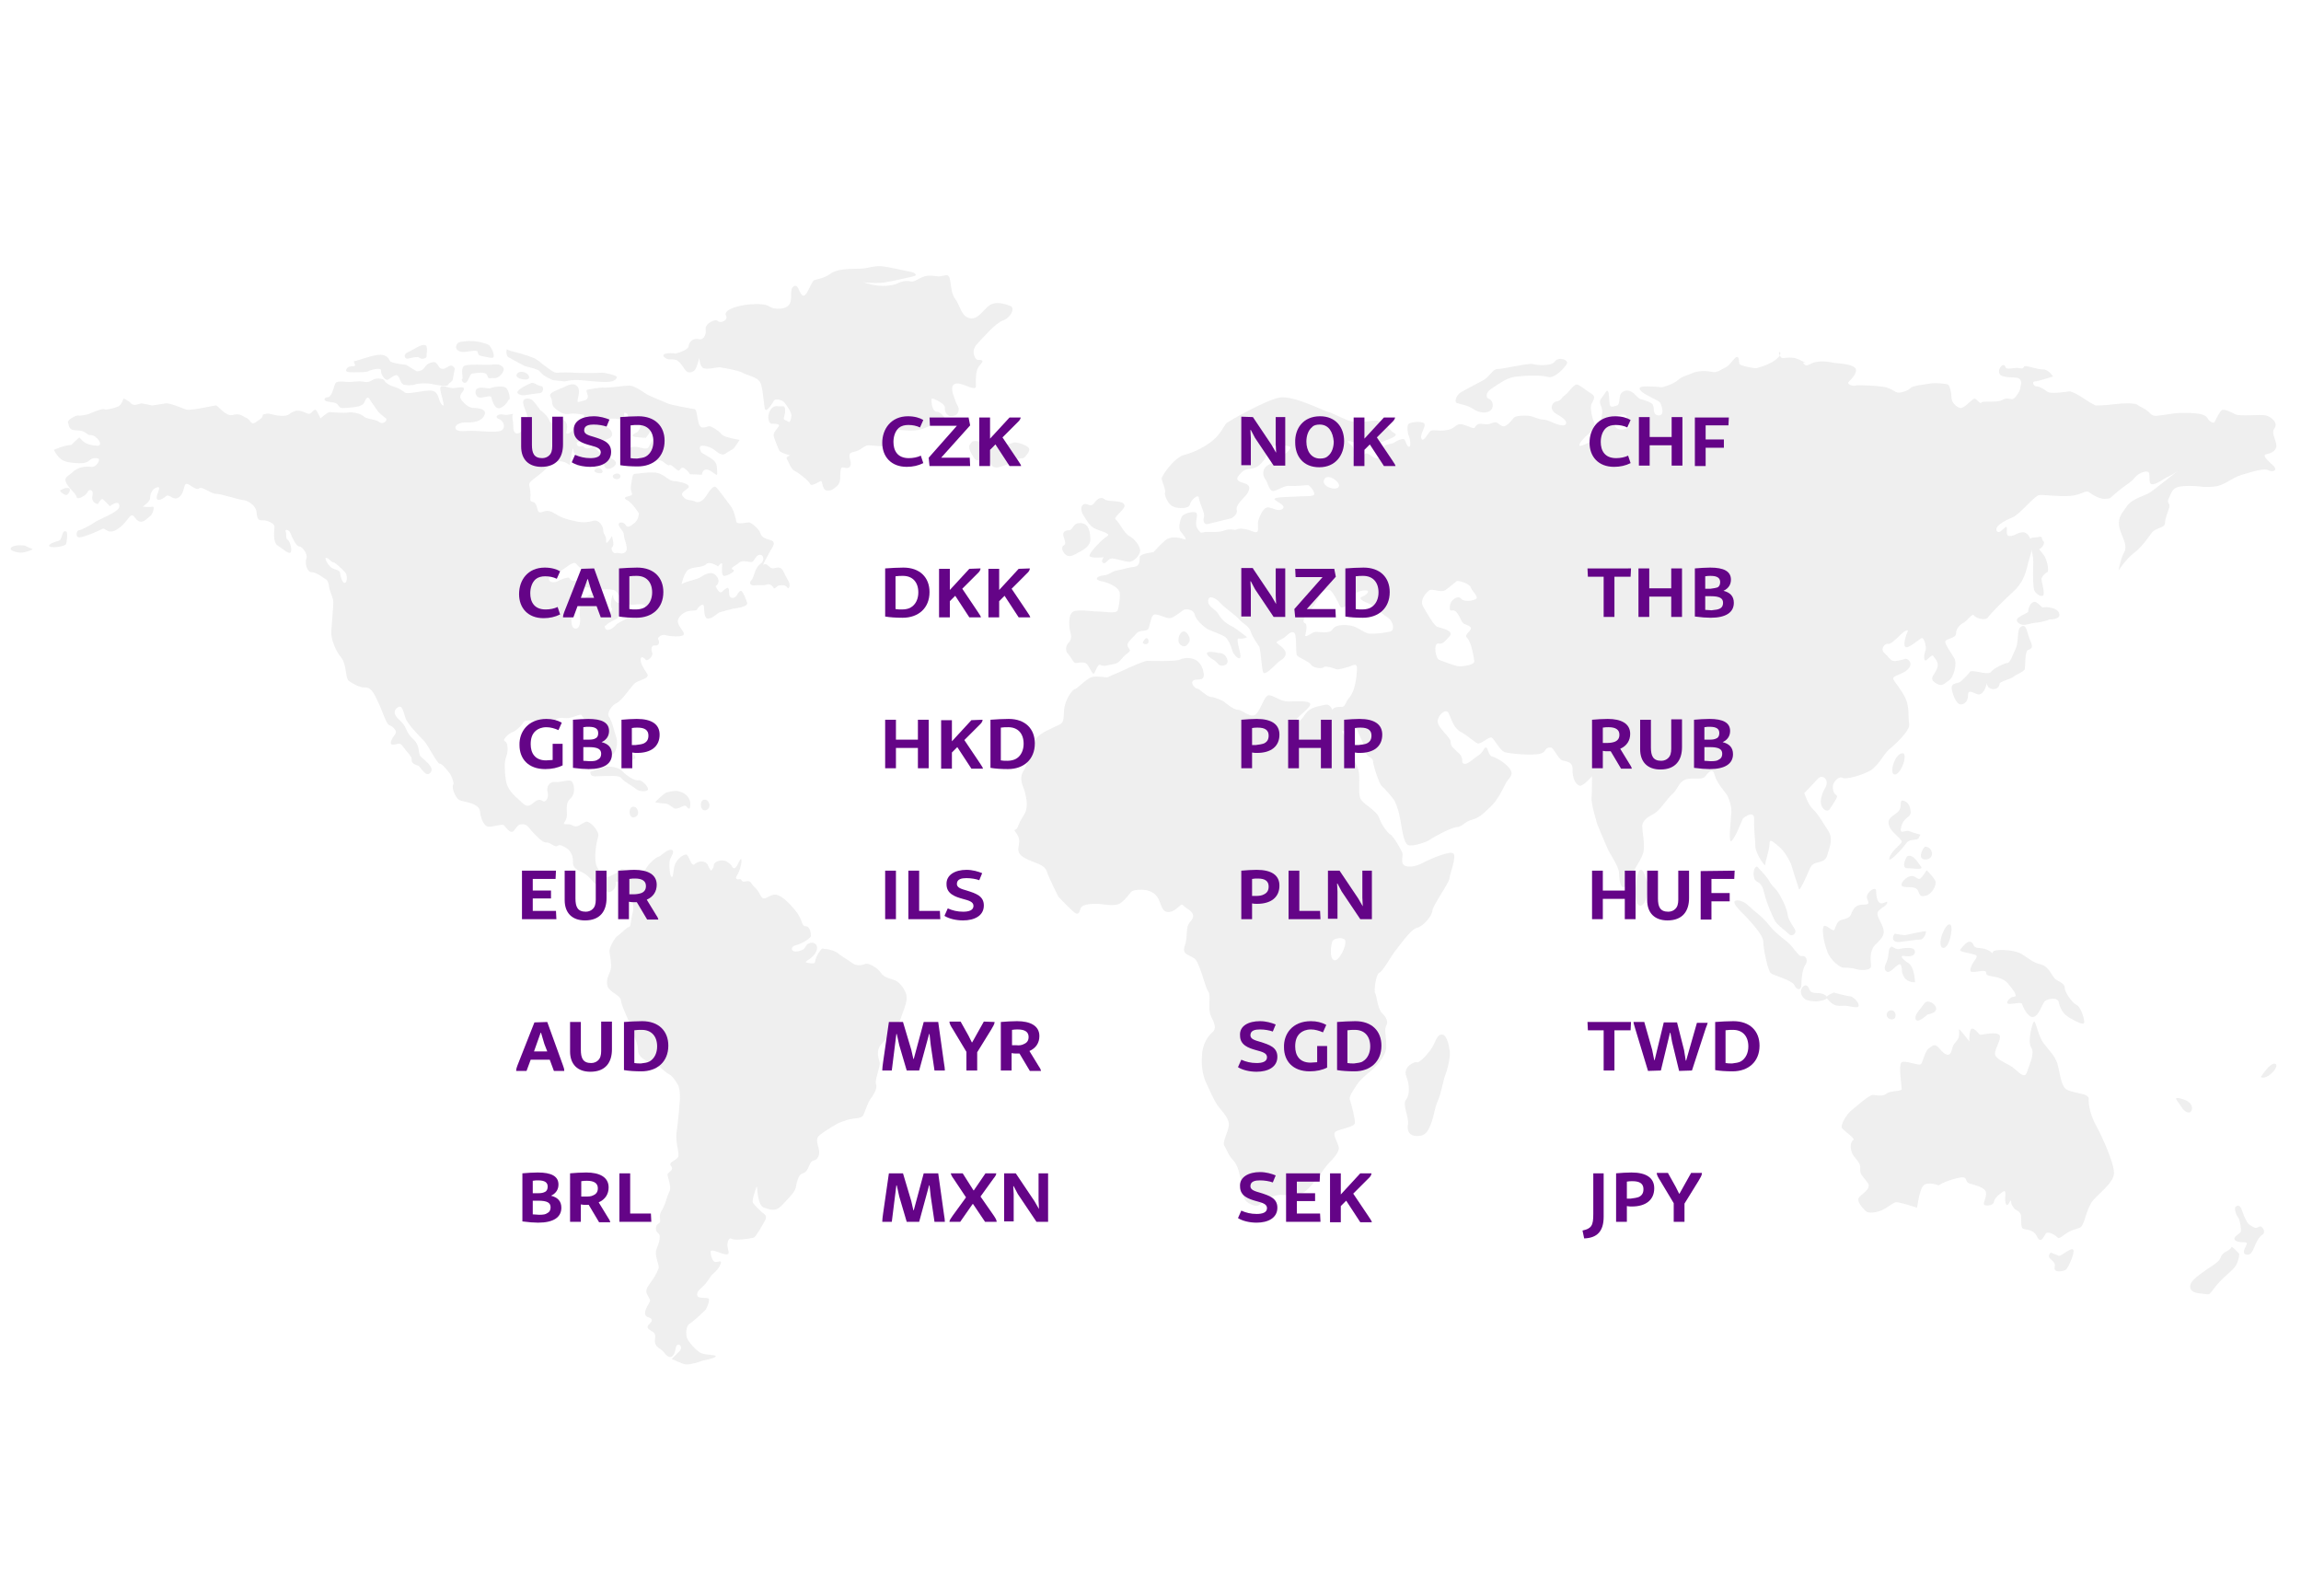 <?xml version="1.0" encoding="utf-8"?>
<!-- Generator: Adobe Illustrator 24.1.2, SVG Export Plug-In . SVG Version: 6.00 Build 0)  -->
<svg version="1.1" id="Layer_1" xmlns="http://www.w3.org/2000/svg" xmlns:xlink="http://www.w3.org/1999/xlink" x="0px" y="0px"
	 width="555px" height="385px" viewBox="0 0 555 385" style="enable-background:new 0 0 555 385;" xml:space="preserve">
<style type="text/css">
	.st0{display:none;}
	.st1{display:inline;fill:#FFFFFF;stroke:#DBDBDB;stroke-width:1.523;stroke-miterlimit:10;}
	.st2{opacity:0.6;}
	.st3{fill:#E4E4E4;}
	.st4{fill:#640487;}
</style>
<g class="st0">
	<path class="st1" d="M495,343.8H51V61.5c0-9.4,7.8-16.2,17.1-16.2H478c9.4,0,16.9,6.8,16.9,16.2v282.3H495z"/>
	<rect x="67" y="69.6" class="st1" width="411.9" height="257.4"/>
	<rect x="3.1" y="343.8" class="st1" width="541.4" height="9.1"/>
	<path class="st1" d="M528.8,360.5H18.7c-4,0-16.4-3.8-16.4-7.8v0.2h542.2v-0.2C544.5,356.7,532.8,360.5,528.8,360.5z"/>
	<path class="st1" d="M299.3,348.3h-51c-2.7,0-5.4-2.4-5.4-5.1v0.5h60.9v-0.5C303.8,345.9,302,348.3,299.3,348.3z"/>
	<circle class="st1" cx="273.7" cy="57.7" r="2"/>
</g>
<g class="st2">
	<g>
		<path class="st3" d="M16,128.2c-1.3-0.5-0.7,2-2,2.3s-2.9,1.1-1.8,1.4c1,0.3,3.4-0.2,3.7-0.6C16.1,130.9,16.4,128.4,16,128.2z"/>
	</g>
	<g>
		<path class="st3" d="M6,131.6c-1.6-0.2-3.1,0-3.4,0.6s1.4,1.1,2.5,1.1c1,0,3.1-0.8,2.7-0.9C7.4,132.3,6,131.6,6,131.6z"/>
	</g>
	<g>
		<path class="st3" d="M14.6,118.2c-0.5,0.2,0.9,1.2,1.4,1.2s1.4-1.7,0.4-1.7S15.9,117.7,14.6,118.2z"/>
	</g>
	<g>
		<path class="st3" d="M19.1,105.5c0,0,0,0,0.8,0.8s2.1,1.1,3.3,1.2c1.2,0.2,1.2-0.8,0.3-1.7c-0.9-0.9-1.2-0.8-2-0.9
			c-0.8-0.2-0.9-1.1-3-1.1s-1.8-1.2-2.1-1.9c-0.3-0.6,2-1.8,2.5-1.7c0.5,0.2,2.4-0.3,2.4-0.3s3.4-1.5,3.8-1.2s2.4-0.3,3.3-0.6
			c0.9-0.3,1.4-2,1.4-2s1.2,0.5,1.8,1.2c0.7,0.8,2.1,0,2.5,0s2.6,0.5,2.6,0.5s2.1-0.3,3.2-0.5c1-0.2,4.1,1.2,5.1,1.5s6.5-1,7.1-1
			c0.5,0,2.3,2.7,4,2.3c1.7-0.5,2.5,0.3,2.9,0.5s0.8,0.2,1.4,1.1c0.7,0.9,1.3,0.1,2.2-0.5s0.8-1.2,0.8-1.2s0,0,0.8-0.2
			s1.3,0.3,3.5,0.5c2.2,0.1,1.7-0.5,3.3-1.1c1.6-0.6,3.1,0.8,3.7,0.6c0.5-0.2,1.2-1.4,1.6-0.8s1,1.9,1,1.9s1.7-1.5,2.2-1.5
			s3.5,0.3,4.4,0.1c0.9-0.2,3,0.2,3.8,0.9c0.8,0.8,2.7,0.6,3.8,1.4c1,0.8,2.1-0.6,1.6-0.9s-1.8-1.5-1.8-1.5s-2-2.8-2.2-3.2
			c-0.3-0.5-0.7-0.5-1.2,0.8c-0.5,1.2-2.5,1.2-4.7,1.4c-2.2,0.2-0.8-1.2-3.3-1.4c-2.5-0.2-1.6-1.2-0.8-1.2c0.8,0,1.3-1.9,1.6-2.9
			c0.3-1.1,1.2-0.9,3-0.8s2.4-0.3,4.2,0c1.8,0.3,1.7-0.9,3.5-0.8c1.8,0.2,0.9,0.5,2,1.2c1,0.8,1.7,0.6,3.1,1.4s0.9,0.8,1.6,0.9
			s2.9-0.3,4.2-0.5c1.3-0.1,2.4-0.3,3,0.6c0.7,0.9,0.5,2,1.4,2.8s-0.5-2.8-0.5-4s1.8-0.1,3-0.1s2.5-0.5,2.7,0.1
			c0.3,0.6-1.7,1.5-0.5,2.9s2,1.8,3,1.8s3.4,0.3,2.3,2c-1,1.7-3.8,1.5-4.7,1.5c-0.9,0-2.5,0.6-2.1,1.5s2.5,0.5,3.9,0.5s5.9,0.5,7,0
			c1.2-0.5,0.9-2.3-0.4-2.8s-0.3-1.4,1-1.1s2.6-0.5,2.3,0c-0.3,0.5,0.1,1.5,0.1,2.8c0,1.2,0.4,2,1.3,1.7s0.8-1.3,1.7-1.5
			c0.9-0.2,0.7-1.9,0.2-3.3s-0.9-2.2-0.8-2.9c0.1-0.8,1.6-0.9,2.3-0.2c0.8,0.8,1.8,2.3,1.8,2.3s1.6,1.1,2.1,2.3
			c0.5,1.2,0.7,0.9,1.7,0.2c1-0.8,1.3-0.6,2.2,0.2c0.9,0.8,0.3,2.3,0.3,2.8s1.3,0,1.6-0.9s1.3-0.9,2-1.2c0.7-0.3,0.7-2.2,0.7-2.2
			s-1.7-0.5-3.4-0.3s-2.2-0.2-3.5-1.2c-1.3-1.1-0.5-1.8-1.2-2.9s2.1-1.7,3.8-2.6s3.4-0.3,3,2s-0.7,2,1.3,1.5s-0.1-2.5,0.8-2.6
			c0.9-0.2,3.3-0.6,4-0.5c0.8,0.1,5.1-0.5,6.1-0.5s2.7,1.1,3.9,1.9s4.3,1.9,5.1,2.3c0.8,0.5,6.3,1.4,6.8,1.5c0.5,0.2,0.5,2,1,3.6
			c0.5,1.5,2,0.5,2.5,0.5s2.3,1.1,2.9,1.9c0.5,0.8,4.4,1.4,4.4,1.4s-0.9,1.4-1.3,1.9c-0.4,0.5-1.3,0.8-2.1,1.4s-1.7-0.1-2.7-0.9
			s-2.9-1.2-3.3-0.9c-0.4,0.3-0.1,0.9,0.1,1.4c0.3,0.5,2,1.1,3,2s0.8,1.9,0.9,3.1c0.1,1.2-1-0.5-2.3-0.8s-1.4,1.2-1.4,1.2
			s-1.7-0.1-2.5-0.1s0,0-1.4-1.2s-1.2,0.8-2,0.2c-0.8-0.6-1.6-1.5-2-1.2s-1.7-1.4-2.5-1.2c-0.8,0.1-3.9-0.5-4.7-0.2
			s-1.4,0.3-2.1,0.6c-0.7,0.3-0.9-2.2-0.5-2.9c0.4-0.8,1.3-0.9,3-0.5c1.7,0.5,1.8,0,2.2-0.8s0.8-1.5,2.6-2.2
			c1.8-0.6-0.1-1.1-0.7-1.4c-0.5-0.3-1.2-0.9-1.6,0c-0.4,0.9-1.3,2-1.3,2s-1,0-2.5-0.2c-1.4-0.2-0.4-0.8,0.3-1.1
			c0.6-0.3,1.4-2.2,0.8-2.6c-0.6-0.5-0.9-0.8-2.1-0.5c-1.2,0.3-0.4-1.1-1.2-1.5c-0.8-0.5-0.5,0.3-0.5,0.9s-1.2,0.5-1.2,0.5
			s-1.8-0.3-2.5,0c-0.6,0.3-1.8,0.9-1.4,1.4c0.4,0.5,1.7,0.5,2.1,1.9c0.4,1.4-1.7,1.7-2.1,1.8c-0.4,0.2-2,0.8-2,0.8
			s-1.6-0.5-2.9-0.5c-1.3,0-1.7,0.1-1.4,0.8c0.3,0.6,0.9,0.3,1.3,0.3c0.4,0,0.4,0.8,1.6,0.5c1.2-0.3,0.9-0.8,2,0.5
			c1,1.2,2.1,1.1,3.8,2.2s-0.3,2.3-1.2,2.3s-0.9-0.9-1.4-1.9c-0.5-0.9-2.6,0.2-2.6,0.2s-1.7,1.1-2.6,1.1c-0.9,0-1.6-0.2-0.4-1.2
			c1.2-1.1-1.4-1.2-1.4-2.8c0-1.5-0.8,2.6-0.8,3.4s-0.8-0.9-3-0.6s-1.8,1.2-4.7,3.4c-2.9,2.2-2.1,1.7-1.9,3.7c0.3,2-0.5,2.4,0.7,2.7
			c1.2,0.3,0.8,2.6,1.7,2.5s1.6-0.9,3.4,0.2c1.8,1.1,2.7,1.4,5,1.9c2.2,0.5,3.3,0.2,4.5-0.1c1.2-0.3,2.3,1.2,2.3,2.3
			c0,1.1,0.8,1.2,0.7,2.6s1.4-1.2,1.4-1.2s0.7,2.3,0.1,2.6c-0.5,0.3,0.1,1.7,0.8,1.5s1.6,0.5,2.4-0.3c0.8-0.8-0.4-3.1-0.4-4
			s-0.8-1.4-1.2-2.3s1-1.1,1.6-0.2c0.5,0.9,1.4,0.2,2.3-0.6c0.9-0.8,0.9-2.2,0.9-2.2s-1.6-2.5-2.7-3.1c-1.2-0.6-0.7-0.8,0.5-1.1
			c1.2-0.3,0-0.8,0.3-2.5s0.3-2.8,0.9-2.8c0.7,0,3-0.5,5-0.3s2.9,1.8,4.2,2c1.3,0.1,3.4,0.5,3.8,1.2c0.4,0.8-2.3,1.3-1.4,2.5
			c0.9,1.2,1.9,0.8,2.8,1.2c0.9,0.5,2,0.2,3.1-1.7c1.2-1.8,1.7-2,2.1-1.7c0.4,0.3,2.9,3.7,3.5,4.5c0.7,0.8,1.3,3,1.4,3.8
			c0.1,0.8,2.6,0.2,3.1,0.2s2.5,1.7,2.7,2.6c0.3,0.9,0.8,1.2,2.5,1.7s0,2.2-0.4,3.1c-0.4,0.9-0.7,1.2-1.2,2.3s0,0,0.7,0.5
			s0.9,1.1,2,0.8c1-0.3,1.6,0,2,0.9s0.9,1.7,1.3,2.5c0.4,0.8,0,2-0.5,1.2s-2.2-0.3-2.2-0.3s-0.8,0.9-1,0.5c-0.3-0.5-0.8-1.1-1.7-0.8
			s-1.8,0-2.9,0.2c-1,0.1-1.4-0.6-0.8-1.2c0.7-0.6,0.8-2.9,2.1-3.9c1.3-0.9,0.9-2.3,0-2.3s-1.3,1.4-1.8,1.7s-2.3-0.6-3.2,0.2
			s-2.4,1.3-1.5,1.7c0.9,0.3-1.3,1.5-2.1,1.5s-0.5-2-0.5-2.8s-1,0.5-1,0.5s-2.1-1.4-2.9-0.5c-0.8,0.9-3.6,0.5-4.5,1.5
			c-0.9,0.9-1.4,3.3-1.4,3.3s0.8-0.5,2.4-0.9c1.6-0.5,1.4-0.3,2.7-1.1s2.6-1.1,3.5,0.3c0.9,1.4-0.4,2.2-0.4,2.2s0.5,1.1,1,1.4
			c0.5,0.3,0.6-0.3,1.6-0.9c0.9-0.6,0.5,1.2,0.8,1.9c0.3,0.6,1.2,0.6,1.7-0.2s0.9-1.4,1.3-0.9c0.4,0.5,0.8,1.5,1.2,2.6
			s-2.7,1.4-3.3,1.5c-0.5,0.1-3,0.8-3.4,0.9c-0.4,0.2-1.7,1.5-2.7,1.5s-0.9-1.9-1-2.9c-0.1-1.1-1.4,0.1-1.6,0.6
			c-0.1,0.5-1.3,0.3-2.2,0.5s-2.5,1.2-2.5,2.5c0,1.2,1.8,2.6,1.4,3.2c-0.4,0.6-3.4,0.4-4.3,0.1c-0.9-0.3-2.2,0.5-1.8,1.1
			s0.1,1.5-0.8,1.4c-0.9-0.2-1,0.9-0.7,1.7c0.4,0.8-1.2,2.3-1.6,1.7c-0.4-0.6-1.2-0.9-1.2,0s0.8,2.2,1.6,3.4s-2.2,1.5-3.1,2.4
			c-0.9,0.9-3,4.1-4.3,4.7c-1.3,0.6-2.4,2.5-1.8,3.3c0.7,0.8,1.4,4,1.8,5.1c0.4,1.1-0.1,4.2-1.3,4s-0.5-2-1.7-2.5s-1.8-3.2-2.1-5.1
			c-0.3-1.8-0.5-0.8-1.3-0.2s-1.6-1.2-2-1.7s-2.3,0.9-3.9,0.7c-1.6-0.2-2.4,0.2-2.4,0.6c0,0.5-0.3,1.9-1.7,0.9
			c-1.4-0.9-1.7-0.9-3.1-0.9c-1.4,0-2.7-0.2-3,0.5c-0.3,0.6-1.7,2-2.6,2.3s-2.6,1.9-1.8,2.2c0.8,0.3,0.8,2.5,0.3,3.7
			s-0.4,3.4-0.1,5.6c0.3,2.2,1.8,3.6,3.3,4.9c1.4,1.4,2,1.9,3.4,0.6c1.4-1.2,2-0.5,2.4-0.3s1.4-0.8,1-2.2s0.5-2.6,1.7-2.5
			c1.2,0.2,2.9-0.5,3.8-0.3c0.9,0.2,1.4,3.1,0,4.3s-0.7,3.1-0.9,4.5c-0.3,1.4-1.4,1.7,0,1.7s1,0.3,2,0.5c0.9,0.2,1.8-0.9,2.7-1.1
			c0.9-0.2,3.3,2.3,2.9,3.6c-0.4,1.2-0.8,3.4-0.7,5.4s0.7,2.2,0.9,2.8c0.3,0.6,1.3,2,2.5,1.4s2.4-1.1,2.7-1.7
			c0.4-0.6,2.9,1.1,2.6,1.5c-0.3,0.5,0.9,0.9,1.7,0.5c0.8-0.5,1.2-1.2,2-2.5c0.8-1.2,2.1-2.3,2.7-2.5c0.7-0.1,2.2-2,3.3-1.7
			c1,0.3-0.4,1.8-0.5,2.8c-0.1,0.9,0,3.5,0.5,3.7s0.3-1.8,0.9-3.2c0.7-1.4,2-2.2,2.6-2.2c0.7,0,1.2,3.2,2.1,2.3
			c0.9-0.9,2.7-0.8,3.1,0.2c0.4,0.9,0.8,1.4,0.8,1.4s0.7-0.6,0.7-1.4c0-0.8,2.1-1.6,3.4-0.6c1.3,0.9,0.8,1.2,1.4,1.4
			c0.7,0.2,1.3-2,1.7-2.2s0,2.5-0.9,3.9s0.8,0.9,0.8,0.9s0,0,0.4,0.5s1.7-0.5,2.2,0.5c0.5,0.9,1.4,1.2,2.2,2.9s1.7,0.2,3.2-0.1
			c1.6-0.3,3.8,2,5.4,4c1.6,2,1.3,3.6,2.3,3.6c1.1,0,1.3,1.7,1.3,2.3s-2.3,2-3.7,2.3c-1.3,0.3-1.3,1.9,0.8,1.4s1.2-1.4,2.5-1.9
			s2.6,0.6,1.4,2.5c-1.2,1.8-3.5,2-1.4,2.3s0.9-0.3,2.1-2.2c1.2-1.9,1-1.2,1.8-1.2s2.5,0.5,3.1,1.1c0.7,0.6,2.3,1.5,3.4,2.3
			c1,0.8,2.4,0.5,3.1,0.2c0.8-0.3,3,0.9,3.8,2.2c0.8,1.2,2.7,1.4,3.7,1.9c0.9,0.5,2.4,2.3,2.5,3.9c0.1,1.5-1.4,4.8-1.6,5.6
			c-0.1,0.8-2.2,3.5-4.2,5.4s-0.8,4-0.7,4.9s-1.3,4.3-0.9,5.1c0.4,0.8-0.5,2.5-1.3,3.5c-0.8,1.1-1.3,3.1-1.8,4s-2.2,0.6-3.8,1.1
			S202,271,202,271s-2.7,1.5-4.3,2.8c-1.6,1.2,0.5,3.4-0.3,5.1s-1.4,0.2-2.2,2.2s-1.3,1.7-2,2.1c-0.6,0.5-1,1.7-1.2,2.9
			c-0.1,1.2-1.4,2.5-3.1,4.3c-1.7,1.9-2.7,1.5-4.6,0.9c-1.8-0.6-1.6-5.9-1.8-5.1c-0.3,0.8-1.2,3.4-0.9,3.9s2.1,2.3,2.7,2.7
			c0.7,0.5,0.5,1.2,0,2s-2,3.6-2.5,3.7c-0.5,0.2-4.6,0.8-5.3,0.3c-0.8-0.5-1.2,1.1-1,2c0.1,0.9,0.8,2-0.7,1.7
			c-1.4-0.3-3.4-1.4-3.4-0.6s0.4,2.5,1.2,2.5s1.6-0.6,1.2,0.5c-0.4,1.1-1.4,2-2,2.5c-0.5,0.5-1.2,2-2.5,3.1s-1.3,1.7-1,2.2
			s2.2,0.2,2.6,0.5c0.4,0.3-0.4,2.5-0.9,2.9c-0.5,0.5-2.7,2.6-3.7,3.2c-0.9,0.6-0.9,2.5-0.6,3.4c0.3,0.9,2.3,3.2,3.5,3.7
			s3.7,0.3,3.4,0.8s-3.1,0.9-3.5,1.1s-2.5,0.8-3.5,0.8s-3-1.2-3.4-1.2s0.3-0.6,1.6-1.9c1.3-1.2-0.5-2.6-0.8-0.9s-0.8,2.2-1.4,2.2
			c-0.7,0-1.4-1.1-1.8-1.5c-0.4-0.5-2.1-0.9-1.8-2.8s-0.8-1.7-1.6-2.5s1-1.4,0.8-2.2c-0.3-0.8-1.4-0.3-1.6-1.4
			c-0.1-1.1,1-2.6,1.2-3.1c0.1-0.5-0.8-1.4-0.9-2.2c-0.1-0.8,0.5-1.5,1.4-2.8c0.9-1.2,1.6-2.8,1.6-3.2c0-0.5-0.7-2.2-0.7-3.4
			c0-1.2,0.7-1.7,0.9-3.4c0.3-1.7-0.9-1.1-0.9-2.5s1.3-0.9,1-2.3s0.7-2.3,1-3.2c0.4-0.9,0.8-2.5,1.3-3.5c0.5-1.1-0.5-3.5-0.5-4
			s1.7-1.1,0.9-2s0.7-1.2,1.5-2s-0.6-3.4-0.2-6.2c0.4-2.8,0.8-7.6,0.8-8c0-0.5,0.1-2.3-0.5-3.5c-0.7-1.2-1.4-2.2-2.3-2.6
			c-0.9-0.5-2.1-1.9-2.7-2c-0.7-0.2-4.6-1.5-4.6-3.6c0-2.2-1.4-3.9-1.7-5.5c-0.3-1.5-2.2-4.9-2.4-6.5c-0.1-1.5-2.9-2-3.3-3.7
			c-0.4-1.7,0.6-2.8,0.8-3.9c0.3-1.1-0.2-3.5-0.3-4.3s1.2-3.3,2-3.8s2.2-2.1,2.7-2.1s0.4-1.7,0.9-3.4s-0.3-4-0.7-4.3
			s-0.8-2.3-1.4-2.9c-0.7-0.6-2-0.3-2-0.3s0.3,1.4-0.9,2.2s-1.4-0.2-1.8-0.6c-0.4-0.5-1.8-0.6-2.5-1.4c-0.7-0.8-1.7-1.9-2.5-2.3
			c-0.8-0.5-2.7-0.9-2.6-2.7c0.1-1.9-1-3-1.5-3.3s-1.6-1.1-2.2-0.6c-0.7,0.5-1.8-0.9-2.7-0.8c-0.9,0.2-2.7-1.9-3.4-2.6
			c-0.7-0.8-1.2-1.8-2.3-1.8c-1.2,0-1.3,0.5-2.1,1.5c-0.8,1.1-2-0.8-2.4-1.2c-0.4-0.5-2.3,0.3-3.7,0.3c-1.4,0-2.1-2.9-2.1-3.6
			c-0.2-2.3-4.2-2.3-5.1-2.9c-0.9-0.6-1.8-2.9-1.4-3.6c0.4-0.6-0.7-2.6-0.7-2.6s-1.8-2.5-2.5-2.5s-2.7-4.3-3.9-5.6
			c-1.2-1.2-3.9-4-4.4-5.4s-0.7-3.5-2-2.5c-1.3,1.1-0.3,2.2,1,3.4s1,2.5,2.9,4.2c1.8,1.7,1,3.4,1.8,4.2s3.5,2.6,2.3,3.9
			c-1.2,1.2-2.3-1.5-2.9-1.7c-0.5-0.2-1.7-0.5-1.6-1.4s-1-1.7-2-3.1c-0.9-1.4-1.3-0.6-2.5-0.6s-0.1-1.7,0.5-2.5
			c0.7-0.8-0.6-1.9-1.4-2.2s-1.8-3.9-2.9-6c-1-2.2-1.8-3.2-3-3.1c-1.2,0.1-3.1-1-3.9-1.6s-0.5-4.1-1.8-5.6s-2.5-4.5-2.4-6.2
			s0.5-6,0.5-7.1s-1-3.1-1-3.6s-0.3-1.8-0.8-2s-2.2-1.7-3.4-1.7c-1.2,0-1.7-2.2-1.3-3.3c0.4-1.1-1-2.9-1.7-2.9s-1.7-2-2.1-3.1
			c-0.4-1.1-1.4-1.1-1.2-0.5c0.3,0.6-0.1,1.7,0.5,2s1.2,2.8,0.6,3.1c-0.5,0.3-1.7-0.9-3-1.7s-0.8-3.9-0.8-4.6c0-0.8-1.8-1.5-2.6-1.5
			c-0.8,0-1.6,0.2-1.7-1.8c-0.1-2-2.5-3.1-3.3-3.1s-5.2-1.5-6.5-1.5s-3.3-1.9-4.1-1.3s-2.2-1.1-3-1.1s-0.4,2.1-1.8,3.2
			c-1.4,1.1-2.4-1-3.2-0.2s-2.7,1.6-2.1-0.3c0.7-1.9,0.7-2.2-0.4-1.7c-1,0.5-1.3,1.7-1.3,2.5s-1.8,2-1.8,2s1.7,0.2,2.4,0
			c0.6-0.1,0.1,1.7-0.5,2.2c-0.7,0.5-1.6,1.7-2.6,1.4c-1-0.3-1.2-1.4-1.8-1.5c-0.7-0.2-1.4,2-3.7,3.4c-2.3,1.4-2.7-0.6-3.6-0.1
			c-0.9,0.5-4.2,1.9-5.3,2c-1.2,0.2-0.9-1.7-0.3-1.7s3.1-1.4,3.8-1.9c0.7-0.5,3.5-1.7,4.3-2.2s2.1-1.2,1.6-2.2
			c-0.5-0.9-2.2,0.5-2.2,0.5s-1.3-1.4-1.7-1.7c-0.4-0.3-1.2,1.2-1.2,1.2s-1.7-0.3-1.3-2c0.4-1.7-0.9-1.7-1.2-0.9
			c-0.3,0.8-2.5,2-2.6,1.2s-2.1-2.3-2.6-3.6c-0.5-1.2,0.5-1.4,1.7-2.5s2.9-1.4,4.3-1.2c1.4,0.2,2.4-1.8,1.8-2
			c-0.5-0.1-1.4-0.3-2.2,0.5c-0.8,0.8-2.7,0.6-2.7,0.6s-2.9,0-4-0.9c-1.2-0.9-1.8-2.3-1.8-2.3s2.4-1.1,4.2-1.2L19.1,105.5z
			 M138.7,151.6c1.3,0.2,1.3-2,1.2-2.6s-0.1-3.2,0.4-3.7s1.2-1.9,2.6-2c1.4-0.2,2.4,1.1,2.2,2.5c-0.1,1.4,0.3,2.8,0.8,2.8
			s2.1-1.1,1.6-2s0.4-4,0.4-2.9s1,1.9,1.7,1.7s-0.6-2.9-1.6-3.1c-0.9-0.2-2.7-0.2-3.1,0c-0.4,0.1-2.6-0.8-3.7-0.6
			c-1,0.2-2.6,0.6-3.1,1.9c-0.5,1.2,0,3.6-0.1,4.5C137.8,148.8,137.5,151.4,138.7,151.6z M146,151.6c0.3,0.7,1.7,0.2,2.5-0.8
			c0.8-0.9,2.5-1.2,3-2s0.9-0.6,2.2-1.2c1.3-0.6,2.4-0.8,1.8-1.5c-0.5-0.8-3.3,0-3.6-0.3c-0.4-0.3-3.1,3.4-3.1,3.4s-2.3,1.1-2.5,1.5
			C146.1,151.1,145.6,150.6,146,151.6z M132.4,139.7c0,0.8,1.3,0.9,2.1,0.5c0.8-0.5,2-0.8,2.5-0.9c0.5-0.1,0.3,0.8,1.4,0.8
			c1.2,0,2.6,0.5,3,0.3s1.6-2,0.7-2.2c-0.9-0.2-2.3-1.2-3.1-2.2c-0.8-0.9-2.6,1.2-4.3,2C132.9,138.7,132.4,138.4,132.4,139.7z
			 M78.9,134.6c-1.1-0.4,0.4,1.9,1,2.3c0.6,0.5,2,0.5,2.1,1.2c0.1,0.8,0.5,2.6,1.2,2.5c0.6-0.2,0.6-1.9,0.1-2.5s-2.5-2.5-2.9-2.5
			C80.1,135.7,79.3,134.7,78.9,134.6z"/>
	</g>
	<g>
		<path class="st3" d="M143.4,113.4c-0.4,0.5,1.6,1.1,1.9,0.5C145.6,113.3,144.2,112.2,143.4,113.4z"/>
	</g>
	<g>
		<path class="st3" d="M148.4,114.3c-1.4,0.5-0.1,1.6,0.8,1.2S149.6,113.9,148.4,114.3z"/>
	</g>
	<g>
		<path class="st3" d="M83.5,89.2c-0.2,0.6,0.8,0.6,1.9,0.6s3,0,3.5-0.3s3.1-1,3-0.1s1,2.4,1.6,2.2c0.6-0.2,1.8-1.5,2.4-1
			s0.7,1.8,1.3,2.1c0.6,0.3,2.3,0.3,3,0c0.8-0.3,3-0.3,3.9-0.1c1,0.2,3.7,0.8,4,0.2c0.3-0.6,1-0.7,1.1-1.3c0.1-0.6,0.5-2.6,0.5-2.6
			s-0.5-1.1-1.4-0.6s-1.1,0.8-1.9,0.6c-0.8-0.2-0.8-1.9-2.2-1.5c-1.4,0.3-1.7,1.2-2.1,1.6s-1.4,0.7-1.7,0.5C100,89.3,98,88,98,88
			s-3.9-0.4-4-1c-0.2-0.6-0.9-1.6-2.8-1.4s-5.2,1.5-5.7,1.5s0.6,1.2-0.1,1.2C84.6,88.4,83.8,88.3,83.5,89.2z"/>
	</g>
	<g>
		<path class="st3" d="M98.3,85c-1,0.4-0.8,1.5-0.1,1.5s2.4-0.7,3-0.2c0.5,0.5,1.8,0.1,1.7-0.4c-0.1-0.5,0.5-2.6-0.5-2.7
			C101.3,83.1,99.9,84.3,98.3,85z"/>
	</g>
	<g>
		<path class="st3" d="M110,83.6c-0.1,0.7,0.7,1.3,1.7,1.3s3.3-0.6,3.5-0.1s-0.1,0.9,1.1,1.1s1.7,0.4,2.4,0.4c0.7,0,0.4-1.3-0.2-2.3
			c-0.6-0.9-0.4-0.8-2-1.3s-3.1-0.5-4.2-0.4C111.4,82.5,110.3,82.2,110,83.6z"/>
	</g>
	<g>
		<path class="st3" d="M111.8,88.4c-0.7,0.7,0,2.8-0.3,3s0.1,1.1,0.8,0.9c0.7-0.2,1-2.2,1.6-2.2c0.5,0,3.2-0.7,3.6,0.4
			s0.4,0.6,1.7,0.7c1.2,0.1,2.2-1.4,2.3-2c0.1-0.5-0.6-1.5-2.3-1.3C117.5,88.2,112.5,87.6,111.8,88.4z"/>
	</g>
	<g>
		<path class="st3" d="M115,93.8c-0.6,0.5-0.3,2,0.7,2.1s2.6-0.7,2.8-0.1c0.2,0.6,0.8,3.4,2.4,2.5s1.5-1.8,1.9-1.9s-0.1-2.4-0.8-2.9
			c-0.7-0.5-3-0.2-3.6,0.1C117.8,93.9,116,93.1,115,93.8z"/>
	</g>
	<g>
		<path class="st3" d="M124.8,94.7c0.1,0.3,0.8,0.8,1.9,0.6c1.1-0.2,2.8-0.4,3.6-0.5s1-1.7,0.1-1.7c-0.9-0.1-1.6-1-2.3-0.7
			C127.3,92.7,124.6,94,124.8,94.7z"/>
	</g>
	<g>
		<path class="st3" d="M124.6,90.4c-0.4,1.1,3.5,1.7,3,0.4C127.2,89.6,125,89.2,124.6,90.4z"/>
	</g>
	<g>
		<path class="st3" d="M125.3,85.2c-1.1-0.3-3-0.7-3-1s-0.5,1.5,0.4,2c1,0.5,2.5,1.4,3.7,2c1.1,0.5,3.3,0.6,4,1.6s3,1.9,3,1.9
			l2.8,0.3c0,0,1.9-0.5,3.9-0.3s5,0.5,6.6,0.4c1.7-0.1,1.9-0.7,2.1-1.1c0.2-0.4-3-1.2-3.8-1.1s-5.2,0.1-6.5,0s-3-0.1-4,0
			s-1.8-0.8-2.6-1.3s-2.5-2.2-3.6-2.4C127.3,85.8,127.4,85.8,125.3,85.2z"/>
	</g>
	<g>
		<path class="st3" d="M234.4,106.6c-0.4,0.7-1,0.7-0.4,2.2c0.7,1.4,1.2,2.3,1.8,2.2c0.6-0.1,2.7-0.2,3,0.6c0.3,0.8,1,1.5,2.4,1
			c1.5-0.5,2.7-0.8,3-1.4s2.7-0.7,2.7-0.7s1.9-1.7,1.2-2.5c-0.7-0.7-2.3-1.2-3.1-1.3c-0.8-0.1-1.6,0.7-3.3,0.7s-2.9,0.8-3.6,0
			C237.5,106.5,234.7,106.1,234.4,106.6z"/>
	</g>
	<g>
		<path class="st3" d="M160.3,86.2c1,0.8,1.5,0.3,2.7,0.6c1.2,0.3,2.1,2.6,2.8,2.9c0.6,0.3,1.5,0,1.9-0.6s1-2.8,1-2.8s0,2.1,1,2.5
			s3.3-0.3,4-0.2c0.6,0.1,4.4,0.7,5.4,1.3c1,0.6,3.6,1,4.3,2.4c0.7,1.3,0.8,6,1.2,6.5s1.8-1.6,2.1-2.2c0.3-0.5,2-0.2,2.5,0.5
			c0.6,0.7,1.8,2.5,1.7,3.2s-0.3,1.8-0.8,1.4s-1.3-0.3-1-1.1c0.3-0.8,0.5-2.6-0.2-2.6c-0.6,0-1.2,0-1.2,0s-1.2-0.4-2,1.1
			s-0.2,3.1,0.4,3.1c0.6,0,1.8,0,1.8,0.4s-1.4,1.6-1.3,2.4c0.1,0.7,1.1,3.2,1.4,3.7c0.3,0.5,2,1,2.5,1.1s-1.1,0.2-0.7,0.9
			c0.4,0.7,1,2.5,1.9,2.9s3.3,2.3,3.7,3.1c0.3,0.8,2.2-0.6,2.6-0.7c0.4-0.1,0.3,2.2,1.4,2.3c1.1,0.1,1.5-0.2,2.5-1.1
			s0.7-2.2,0.8-3.1s0-1.6,1-1.3c1,0.3,1.6-0.2,1.5-1.2s-1-2.3,0.7-2.6c1.7-0.3,2.5-1.6,3.6-1.6c1,0,3.9,0.5,4.2,0s1.7-3.6,2.6-3.7
			c0.9-0.1,3.2,0.4,5.2,0c2.1-0.4,4.3-1.9,5-1.8s2.5,0.1,1.9-0.5s-1.4-2.1-2.5-2.1c-1.2,0-1.4-3.2-1.1-3.2c0.3,0,3.2,1.2,3.1,2.2
			c-0.1,1,0.5,2.4,2.1,2s1.3-2,1-2.4s-0.6-1.4-0.9-2.2c-0.3-0.7-1.1-3,0.6-3.2c1.7-0.2,4.8,2.2,4.7,0.5c-0.1-1.6,0-3.4,0.5-4.3
			s1.5-1.5,0.9-1.8s-1.3,0.4-1.8-1.1c-0.6-1.5,0.5-2.7,1.1-3.3c0.6-0.6,4-4.6,5.8-5.2s3.1-3,1.8-3.5s-3.8-1.4-5.5,0.2
			s-2.6,3.2-4.5,2.7s-2.2-3.2-3.3-4.6c-1.6-2-0.6-6.1-2.3-5.7c-1.7,0.3-1.7,0.3-1.7,0.3s-2-0.4-3.2-0.1c-1.6,0.4-2.6,1.5-3.5,1.3
			c-1.8-0.5-3.4,0.6-3.8,0.7c-3.9,1-7-0.4-7.6-0.5c-0.4-0.1,2.7,0.4,5.2,0c1.9-0.3,5.1-1.1,6.6-1.4c1.6-0.3,0.3-1-0.2-1.1
			c-2-0.3-5.1-1.2-7.5-1.4c-1.9-0.1-3.1,0.6-5,0.6c-2.4,0.1-5.3-0.1-7.2,1.3c-1.7,1.2-3.8,1.3-4,1.6c-0.9,1.2-1.8,4.3-2.7,3.5
			s-1-2.9-2.1-2.1s-0.1,2.9-1,4.3s-3.7,1.2-4.5,0.7s-1.6-0.9-4.8-0.7c-3.2,0.2-6.7,1.4-6,2.7c0.7,1.2-1.4,2-2,1.3
			c-0.6-0.6-3.1,0.7-2.9,2c0.2,1.2-0.4,2.7-1.7,2.4c-1.4-0.3-2.3,0.7-2.4,1.7c-0.1,1-3.1,1.8-3.3,1.8
			C162.8,85.1,158.9,85,160.3,86.2z"/>
	</g>
	<g>
		<path class="st3" d="M142.4,186.1c-0.1,1.5,1.2,1.1,2.7,1.1c1.6,0,4.3-0.3,4.8,0.5s2.9,2,3.5,2.6s2.7,0.8,2.9,0.1
			c0.1-0.6-1.4-2.3-2.3-2.2c-0.9,0.2-2.9-1.1-3.9-2.2c-1.1-1.1-3-1.1-3.8-1.1C145.6,185.1,142.4,186.1,142.4,186.1z"/>
	</g>
	<g>
		<path class="st3" d="M152,181.8c-1.2,0.1-0.9,1.8,0.5,1.5S153.1,181.7,152,181.8z"/>
	</g>
	<g>
		<path class="st3" d="M152.6,194.6c-1.2,0.3-0.9,3,0.5,2.5C154.6,196.6,153.8,194.3,152.6,194.6z"/>
	</g>
	<g>
		<path class="st3" d="M169.8,192.9c-1.2,0.2-0.9,3,0.5,2.5C171.8,194.9,171,192.6,169.8,192.9z"/>
	</g>
	<g>
		<path class="st3" d="M158,193.5c0,0,1.4,0.3,2.3,0.3c0.9,0,1.4,0.6,2.2,1.1s2.2-0.6,2.7-0.6s1.2,1.8,1.3-0.2s-1.6-2.9-2.6-3.2
			s-2.2,0-3,0.2C160.2,191.2,158,193.5,158,193.5z"/>
	</g>
	<g>
		<path class="st3" d="M267.3,163.3c0.5-0.3,2.6-1.1,3.8-1.7c1.2-0.6,5-2.2,5.5-2.2s7,0.2,8-0.3c0.9-0.5,4.4-1.1,5.5,2.3
			c1,3.4-1.2,2.1-2.2,2.7c-1,0.6,0.4,2,0.9,2s2.3,2,3.3,2c0.9,0,3.1,1.1,3.1,1.1s2.2,2,3.4,2c1.2,0,3.2,2.4,4.5,0.9s1.9-4.7,3.2-4.4
			c1.3,0.3,2.7,1.5,4.4,1.5c1.7,0,4.8-0.3,5.3,0.5s-3.5,3.4-3.3,4c0.3,0.6,0.8,0.5,2.1-1.4c1.3-1.9,3.3-1.9,4.8-2.3
			c1.6-0.5,2.3,2.5,2.6,3.4c0.3,0.9,1.4,2.6,2.3,4.6s1.8,4.8,2.9,7c1,2.2-0.1,6.5,0.9,7.9s3.8,2.6,4.4,4.5c0.7,1.9,2.2,3.7,2.7,3.9
			s2.7,3.7,2.9,4.6c0.1,0.9-0.8,2.9,1.3,3.1c2.1,0.2,3.9-1.1,4.6-1.4c0.7-0.3,5.7-2.6,6.4-1.7c0.7,0.9-0.9,4.9-1,6s-3.9,6.3-4.1,7.7
			c-0.1,1.4-2.3,3.9-3.8,4.2c-1.4,0.3-4.4,4.6-5.5,6c-1,1.4-2.7,4.5-3.5,4.8s-1.4,4.4-1,5s0.5,3.5,1.6,4.7c1.2,1.2,1.6,2.2,1,3.2
			c-0.5,1.1,0.3,3.5,0,5.6c-0.3,2-2.5,4-3,4.6c-0.5,0.6-3,2.3-4,3.9c-1,1.5-2,2.9-1.7,3.7c0.3,0.8,1.3,4.6,1.2,5.6
			c-0.1,0.9-3.6,1.4-4.6,2s0.5,2.6,0.7,3.8c0.3,1.2-1.8,3.2-2.8,4.3c-0.9,1.1-3.4,4.8-5.1,6.2c-1.7,1.4-4.1,1.1-5.8,1
			c-1.7-0.2-4.5,1.3-5.1,2.1c-0.7,0.8-1.6,0.6-2.9-0.1c-1.3-0.8-1.4-1.8-1.6-3.6c-0.1-1.7-0.5-2.8-0.5-2.8s-0.4-2.6-1.6-3.9
			c-1.2-1.2-1.6-2.6-2.2-3.6c-0.6-0.9,1.2-3.6,1.1-5.3c-0.1-1.7-2.4-3.7-3-4.8c-0.7-1.1-2-4-2.5-5.1s-1.2-3.2-1-6.3
			c0.1-3.1,1.5-4.9,2.5-5.8c1.1-0.9,0.6-2-0.3-3.9s0.1-5-0.7-6c-0.8-1.1-2-7.1-3.4-8s-3-0.9-2.2-3.1c0.8-2.2,0-4.3,1.3-5.7
			s0.6-2.3-0.8-3.2s-0.9-1.4-2.1-0.3c-1.2,1.1-2.7,1.7-3.6,0.6c-0.9-1.1-0.7-2.8-2.4-4c-1.7-1.2-4.4-0.8-5.1-0.5
			c-0.6,0.3-2,3-3.8,3.3s-3.1-0.2-5-0.2c-1.8,0-3.4,0.2-3.7,1.2c-0.3,1.1-0.6,1.7-1.8,0.6c-1.2-1.1-3.5-3.5-3.5-3.5
			s-2.2-4.3-2.8-6.1c-0.7-1.9-2.9-1.9-5.4-3.3c-2.5-1.4-1-2.9-1.3-4.5c-0.3-1.5-1.6-2.2-0.9-2.3c0.7-0.2,0.5-1.2,2-3.4
			c1.4-2.2,0.5-4.5,0.3-5.7c-0.3-1.2-1.6-3.1-0.3-5.1s2.1-6.8,3.2-8c1-1.2,4.1-2.5,5.6-3.2c1.4-0.8,0.5-2.8,1.3-5.1s2-3.4,2.3-3.4
			c0.4,0,1.8-1.6,3.4-2.6C264.1,162.7,266.8,163.6,267.3,163.3z M324.4,226.7c-0.4-0.7-2.6-0.5-3,0.3s-0.8,4.3,0.4,4.6
			C322.9,232,325,228,324.4,226.7z"/>
	</g>
	<g>
		<path class="st3" d="M348.1,249.6c-1.6-0.5-1.8,2-3.1,3.7c-1.3,1.7-2.7,3.1-3.3,2.9c-0.5-0.2-3.4,1.1-2.5,3.4s0.8,4.6-0.1,5.7
			s0.8,4.2,0.5,5.9c-0.3,1.7,0.4,2.8,2.2,2.8c1.8,0,2.5-0.8,3.3-2.8s0.9-4,1.7-5.7c0.8-1.7,1.4-5.3,1.8-6.2c0.4-0.9,1.2-3.9,1.1-5.6
			C349.5,252.1,349,249.9,348.1,249.6z"/>
	</g>
	<g>
		<path class="st3" d="M395.5,209.9c-0.8,0.4-1.7,7.9-0.1,8.5s2.6-4.6,2.1-5.4C396.9,212.2,396.6,209.3,395.5,209.9z"/>
	</g>
	<g>
		<path class="st3" d="M285.6,152.3c-1.2,0-1.8,2.3-1,3.1s1.6,0.6,2.2-0.5C287.4,153.9,286.2,152.3,285.6,152.3z"/>
	</g>
	<g>
		<path class="st3" d="M275.7,154.8c-0.3,0.6,1,0.8,1.3,0.2C277.2,154.3,276.6,153.1,275.7,154.8z"/>
	</g>
	<g>
		<path class="st3" d="M291.2,157.4c-0.5,0.3,0.8,1.4,1.4,1.7c0.7,0.3,1.2,1.2,1.7,1.4s2.2,0,1.7-1.5s-1.7-1.5-2.1-1.5
			C293.5,157.4,291.9,157,291.2,157.4z"/>
	</g>
	<g>
		<path class="st3" d="M260,126.2c-1.2,0.2-1.3,1.7-2.1,1.7c-0.8,0-1.7,0.3-1.4,1.4c0.3,1.1,0.8,1.9,0,2.3c-0.8,0.5,0.1,2.3,1.2,2.5
			c1,0.2,2.2-0.8,3.1-1.2c0.9-0.5,2.2-1.4,2.2-2.8c0-1.4-0.3-2.6-0.8-3.2C261.7,126.2,260.8,126.1,260,126.2z"/>
	</g>
	<g>
		<path class="st3" d="M261.5,121.6c-1.1,0.4-0.7,2-0.1,2.8c0.5,0.8,1.4,2.5,2.7,3.1c1.3,0.6,4,1.2,3,1.8c-1.1,0.6-4.1,3.7-4.3,4.6
			c-0.3,0.9,3.4,0.5,3.4,0.5s-0.8,1.1-0.1,1.4c0.7,0.3,1.1-1.1,2.1-1.1s3.1,0.8,4.2,0.8s2.7-1.7,2.6-2.8s-1.4-2.8-2.6-3.4
			c-1.2-0.6-2.5-3.4-3.3-4s2.9-2.7,2-3.7c-0.9-1.1-3.7-0.4-4.7-1.2c-1-0.8-2,0.2-2.6,1.1C263,122.4,262.2,121.3,261.5,121.6z"/>
	</g>
	<g>
		<path class="st3" d="M270.1,143.1c-0.1-1.4-2.7-2.6-4.4-2.9c-1.7-0.3-1.4-1.2,0.4-1.4s1.7-0.9,3.3-1.2c1.6-0.3,3.1-0.8,4.3-0.9
			c1.2-0.2,1.2-1.4,1.2-2.3c0-0.9,3.3-1.2,3.3-1.2s1.8-2,2.9-2.9c1-0.9,2.9-0.8,4.3-0.3s-0.1-1.1-0.7-1.9c-0.5-0.8-0.1-2.5,0.3-3.4
			s2.7-1.4,3.4-1.1c0.7,0.3,0,1.7,0.1,2.9c0.1,1.2,1.2,2,1.2,2l1-0.2c0,0,0,0,1.7,0s1.8,0,3.1-0.4c1.3-0.5,2.3,0.1,2.8-0.2
			c0.5-0.3,2-0.3,3.9,0.5c2,0.8,0.9-1.4,1.3-2.6s1.2-3.4,2.5-3.2c1.3,0.2,2.4,1.1,3.4,0.3c1-0.8-2-1.9-2-2.3c0-0.5,2.5-0.5,4.7-0.6
			c2.2-0.2,3.5,0,4.6-0.3c1-0.3-0.8-2.5-1.2-2.5c-0.4,0-3,0.3-4.3,0.2c-1.3-0.2-2.7,0.9-3.9,1.2c-1.2,0.3-1.4-1.9-2.1-2.8
			s-0.9-2.6,0.8-3.5c1.7-0.9,4.7-2.9,5.2-3.9c0.5-0.9-2.1-0.8-4.6-0.6c-2.5,0.2,0.4,0.9-2,3.7c-2.3,2.8-3.5,0.9-5.3,2.8
			c-1.8,1.8-0.5,2,1.2,2.6s0.3,2.5-0.1,2.9c-0.4,0.5-2.4,2.2-2.1,3.4c0.3,1.2-1.3,2-1.3,2s-4.8,1.2-5.7,1.4
			c-0.9,0.2-1.2-0.8-0.9-1.7c0.3-0.9-1-3.1-1.2-4.5c-0.1-1.4-2.1,0.6-2.2,1.5s-2.6,1.1-4,0.5s-2.2-2.9-2-3.4
			c0.3-0.5-0.8-2.8-0.8-3.4s3-5.1,5.5-5.7s5.4-2.2,7.1-3.7s2.5-3.4,3-3.9s9.5-5.6,12.8-6.2s10.4,3.1,11.6,3.4s1.8,0.8,4.7,2
			c2.9,1.2,5.6-0.1,7.4,0.2c1.8,0.3,2.8,2.3,3.9,2.9c1.2,0.6,0,1.1-2.9,2.2s-4.8,0.8-6.4,0.2c-1.6-0.6-2.5-0.6-1.3,0.3
			s0.8,1.4,0.9,2.8s2,0.2,2.4-0.1c0.4-0.3,0.4-0.9,1.8,0.1c1.4,1.1,2,0.5,2.6,0.3c0.7-0.2,0.1-1.9,0.5-2.5s2-0.6,2.4-0.9
			s1.3-0.8,2.1-0.9c0.8-0.2,0.7,1.4,1.4,1.8c0.8,0.5,0.4-2,0.1-2.6s-0.5-2.3-0.1-2.8s3.1-0.8,3.8-0.2c0.6,0.6-1,2.5-0.7,3.6
			c0.4,1.1,1.3-0.6,2-1.5c0.6-0.9,2.1,0,4.4-0.5s1.8-2,4.3-1.1s1.8,0.9,2.6,0c0.8-0.9,2.2,0.2,3.6-0.5c1.4-0.6,1.4,0,2.5,0.6
			c1,0.6,2.3-1.2,2.9-1.9c0.5-0.6,2.6-0.6,3.7-0.5c1,0.1,2.3,0.9,3.4,0.9c1,0,2.7,0.9,2.7,0.9s2.2,0.9,2.7,0.3s-0.1-1.4-2.1-2.5
			s-1.2-2.9,0-3.1s1-0.9,2-1.5c0.9-0.6,2.1-2.9,3.1-2.5c1,0.5,2,1.4,3.3,2.2c1.3,0.8,0.1,1.9-0.1,2.6c-0.3,0.8,0.3,3.7,0.7,4.2
			c0.4,0.5-0.4,2.2-1.4,2.9c-1,0.8-2.5,2.5-2.1,2.8s3.5-1.4,3.5-1.4s2-2.8,2.9-3.6c0.9-0.8,1.8-0.8,2.1,0.2c0.3,0.9,1.7,1.2,3,0.6
			s0-1.1-0.1-2.5s-2.2-0.6-3.4-0.3c-1.2,0.3-2.1,1.7-2.5,1.7s-0.4-0.9-0.1-2.3s-0.5-2.2-0.5-2.9c0-0.8,0.4-0.8,1.3-2.3
			s0.9,1.1,1,2.5s1,0.8,1.8,0.6c0.8-0.2,0.4-2,1-2.9c0.7-0.9,2.1-1.1,3.4,0.3s1.2,0.9,2.7,1.5c1.6,0.6,1.7,0.8,1.8,2.2
			c0.1,1.4,1.2,1.5,1.8,1.1c0.6-0.5,0.1-2.3-0.3-2.9s-3.5-1.7-4.6-2.8c-1-1.1,0.5-1.1,1.7-1.1s3.4,0.2,3.4,0.2s2.5-0.6,3.8-1.7
			s2.2-1.1,3.5-1.7s3.4-0.6,4.7-0.3c1.3,0.3,2.2-0.6,3.5-1.2s3-4.6,3.1-0.8c0,0.5,3.6,1.2,4.2,1.1c0.5-0.2,1.8-0.4,3.8-1.5
			c3.8-2.3,0.5-3.4,2-1.2c0.5,0.8,2.1-0.6,4.8,0.8c2.7,1.4,0,0,0.8,0.9s1.2-0.2,3-0.5s3,0,4.2,0.2s3.8,0.2,5,1.1s-0.8,2.9-1.4,3.5
			s1,1.1,1.6,0.9c0.5-0.2,4.8,0,6.8,0.3s2.7,1.4,3.6,1.4s2.4-0.5,2.9-1.1s3.8-0.9,4.8-1.1s3.9,0,4.3,0.3s0.8,1.9,0.8,3.1
			s1.2,2.3,2.1,2.5s2.6-1.9,3.3-2.2c0.6-0.3,1.4,1.4,1.8,0.9s3.7,0.1,5-0.6c1.3-0.8,2.1,0,2.7-0.3s1.7-2,1.7-2.6s0.5-1.1,0-2
			s-2.4-0.3-4.3-0.9c-2-0.6,0.1-3.8,0.7-2.2c0.3,0.9,2.1,0,3.4,0.3s0.8-0.5,1.4-0.5c0.7,0,3,0.8,4.3,0.8s2.4,1.7,2.4,1.7
			s-3.7,1.2-4.4,1.2c-0.8,0-0.3,1.2,0.4,1.2c0.7,0,1.6,0.5,2.5,1.2c0.9,0.8,5,0,5.5,0s2.1,0.8,3.7,1.9s2.6,1.5,2.6,1.5
			s2.2,0,4.4-0.3s5.1-0.3,5.6,0.1c0.5,0.5,2,0.9,3,2s1.8,0.6,3.3,0.5c1.4-0.2,2.9-0.5,4.2-0.5s5.6-0.2,6.4,1.2
			c0.8,1.4,1.7,1.1,1.7,1.1s1.2-2.5,1.7-2.9c0.5-0.5,2.2,0.3,3.3,0.9c1,0.6,6.1,0,7.4,0.3c1.3,0.3,3.1,1.8,2.1,3.1
			c-1,1.2,0.8,3.4,0.4,4.6c-0.4,1.2-1.4,1.4-2.5,1.7c-1,0.3,1,1.9,2,2.9c0.9,1.1-0.5,1.4-1.4,0.9s-3.3,0.2-6.3,1.1s-4.2,2.8-7.3,2.9
			c-3.1,0.2-1.8-0.2-5.7-0.2s-3.8,1.2-4.6,2.8c-0.8,1.5,0.4,1.2,0,2.5c-0.4,1.2-1,2.6-1,3.7s-2.4,1.2-3.1,2.2
			c-0.8,0.9-2.1,3.2-4.3,4.9s-3.8,4.3-3.8,4.3s0.4-2.6,1.4-4.5c1-1.8-1.2-4.5-1.3-6.5c-0.1-2,0.6-2.6,1.9-4.5
			c1.3-1.9,4.4-2.5,5.7-3.4s6.7-5.2,6.7-5.2s-1,0.8-2.3,1.4s-2.9,1.9-3.9,1.9s-0.6-1.2-0.8-2.5c-0.1-1.2-2.6-0.3-3.5,0.9
			c-0.9,1.2-2.6,2-4.4,3.6c-1.8,1.5-1.3,1.4-2.5,1.5c-1.2,0.2-3.1-0.8-4-1.5c-0.9-0.8-1.8,0.6-4.7,0.8c-2.9,0.2-6.1-0.3-7.4-0.2
			c-1.3,0.2-4.6,4.6-6.5,5.4c-2,0.8-4.4,2.2-3.8,3.2c0.6,1.1,1.8-0.9,2.3-0.9s-0.4,2.2,0.8,2.2c1.2,0,1.8-0.8,3-0.9
			c1.2-0.2,2.1,1.1,2.3,2.8c0.3,1.7-0.5,3.1-1,5.3s-1.3,4.3-3.4,6.2s-5.5,5.3-6.1,6.2c-0.7,0.9-3,0.2-3.4-0.5
			c-0.4-0.6-1.6,1.4-2.5,1.8c-0.9,0.5-1.8,1.4-1.8,2.6c0,1.2-2.6,1.2-2.6,2s1.6,2.9,2.2,4c0.7,1.1-0.1,4.5-1.3,5.3
			c-1.2,0.8-1.7,1.7-3.3,0.6c-1.6-1.1-0.3-1.7,0.4-3.4c0.7-1.7-0.7-2.6-0.9-3.1c-0.3-0.5-1.3,0.9-1.8,1.1c-0.5,0.2-0.5-1.4-0.1-2.3
			c0.4-0.9-0.3-2.9-0.7-3.1c-0.4-0.2-2.9,2.3-3.9,2.2s-0.1-2.9,0.3-3.7s-0.8-0.2-1.6,0.6c-0.8,0.8-2.5,2.5-3.1,2.3
			c-0.7-0.2-2,1.2-0.9,2.2c1,0.9,1.4,1.7,2.1,1.9s2.3-0.3,3-0.5c0.6-0.1,2,1.1,0.6,2.5c-1.3,1.4-4,1.5-3.5,2.5
			c0.5,0.9,1.8,2.3,2.9,4.5c1,2.2,0.6,4.5,0.9,6.2s-3.8,5.3-5,6.3c-1.2,1.1-2.4,3.7-4.3,4.9c-2,1.2-6.1,2.3-6.8,1.8
			c-0.6-0.5-2.5,0.8-2.3,2.5c0.1,1.7,1,1.5,1,2s-1.3,2.3-1.8,3.1s-2.3,0-2.1-2.3c0.3-2.3,1.6-3.2,1.4-4.3c-0.1-1.1-1.3-1.7-2.1-0.8
			c-0.8,0.9-3.3,3.5-3.3,3.5s0.9,2.8,2.1,3.9c1.2,1.1,2,2.6,3.5,4.9c1.6,2.3,0.4,4.3,0,6s-1.7,1.7-2.7,2s-1.3,0.8-1.7,1.7
			c-0.4,0.9-2.3,5.4-2.5,4.6c-0.3-0.8-1.9-6-1.9-6s-1.2-2.8-2.9-4.2c-1.7-1.4-2.3-2-2.3-0.6s-1,4-1,4.9s-2.4-2.8-2.4-4.3
			s-0.4-4.2-0.3-6.6c0.1-2.5-2.7-0.2-2.7-0.2s-2.2,5.5-2.9,5.5c-0.6,0,0-5.1,0.1-6.9c0.1-1.8-0.7-3.6-1-4.2c-0.4-0.6-2.6-3.1-3-4.8
			s-1.2-1.1-2-0.1c-0.8,0.9-0.5,0.9-3.6,0.9s-3,2.3-4.6,3.7s-2.9,4-4.7,4.9c-1.8,0.9-2.6,1.9-2.6,2.9c0,1.1,0.7,4.6,0.3,6.2
			c-0.4,1.5-1.4,2.9-2.3,4.5c-0.9,1.5-1.7,4-2.5,4s-1.1-2.2-1.1-3.5c0-1.4-2.2-4.6-2.7-5.7c-0.5-1.1-2.5-5.9-2.5-5.9
			s-1.6-5.1-1.4-6.5c0.1-1.4,0.1-5.2,0.1-5.2s-2.1,2.5-3,2.3s-1.8-1.9-1.7-3.9c0.1-2-1.6-1.9-2.5-2.2s-2.1-3.1-2.7-3.1
			c-0.7,0-1,0-1.6,0.9c-0.5,0.9-3.3,0.8-3.9,0.8c-0.7,0-4.6-0.2-5.7-0.6c-1.2-0.5-2.5-3.2-3.1-3.5c-0.7-0.3-2.6,1.7-3.4,1.4
			s-2.4-1.9-4.1-2.8c-1.7-0.9-2.2-3.1-2.9-4.5c-0.7-1.4-2.9,0.8-2.6,2.3s3.1,3.6,3.1,4.6c0,1.1,0.5,1.4,2,2.8
			c1.4,1.4,0.3,2.2,1.2,2.5c0.9,0.3,2.2-1.2,3.5-2s1.2-1.9,1.8-1.9c0.6,0,0.5,2,1.6,2.2c1,0.2,3.8,2,4.4,3.3c0.7,1.2-0.6,2-1.2,3.1
			c-0.5,1.1-2.1,4.2-3.4,5.4s-2.7,2.9-4.7,3.4s-2.2,1.7-3.8,1.8c-1.6,0.2-5.9,2.6-6.5,3.1c-0.7,0.5-4.2,1.7-5.2,1.2
			s-1.4-3.6-1.8-5.9c-0.4-2.3-0.9-3.6-1.3-4.5s-2.7-3.4-3.3-3.9c-0.5-0.5-1.8-4.2-2-5.7c-0.1-1.5-1.6-0.9-1.8-2.6
			c-0.3-1.7-1.7-4-2-5.1s-2.9,0.2-3.9,0.3c-1.1,0.2-3-0.9-2.7-3.4s1.3-2.5,2.6-2.5c1.3,0,0.8-0.8,2.1-2.3c1.3-1.5,1.7-4.6,1.8-6.6
			c0.1-2-0.9-1.1-1.9-0.8c-1.1,0.3-2.6,0.8-3.1,0.6s-2.6-0.9-3-0.5c-0.4,0.5-2.6,0.2-3.1-0.6s-3.1-1.7-3.4-2.3s0-4.3-0.5-5.2
			s-1.7,0.2-2.3,0.8c-0.6,0.6-2.5,1.1-2,1.5c0.5,0.5,2.2,1.4,2.1,2.6c-0.1,1.2-1.3,1.5-2,2.2c-0.6,0.6-3,3.1-3.4,2.3s-0.6-5.7-1-6.3
			s-1.6-2.2-2-3.5c-0.4-1.4-1.8-1.9-2.7-2.9c-0.9-1.1-3.5-2.8-4.6-4c-1-1.2-2.9-2.2-3-0.6c-0.1,1.5,1.8,1.9,2.6,3.4
			c0.8,1.5,2.5,2.5,3.4,2.9c0.9,0.5,3.4,2.5,3.4,2.5s-1,0.5-2,0.3c-0.9-0.2,0.5,3.3,0.4,4.4c-0.1,1.1-1.7-0.4-2-1.6
			c-0.3-1.2-1-2.6-1.6-3.1c-0.5-0.5-3.9-1.7-4.4-2s-2.7-2-3-3.4s-2.2-1.5-2.7-1.2s-2.5,2-3.4,2s-2.3-0.8-3.4-0.9
			c-1-0.2-1.2,2-1.6,3.2s-2.1,0.3-3,1.4c-0.9,1.1-2.5,2.2-2.1,3.1c0.4,0.9,1,0.9-0.1,1.7c-1.2,0.8-1.8,2.3-3,2.5s-2.7,0.8-3.4,0.3
			c-0.7-0.5-1.2,1.5-1.6,2s-1-1.4-1.7-2.2s-2.3-0.2-2.9-0.3c-0.5-0.2-1-1.5-1.7-2.2c-0.7-0.6-0.5-2,0-2.5s1-1.2,0.6-2.6
			c-0.4-1.4-0.6-4.5,0.7-5.1c1.3-0.6,4.4,0,6,0s4.3,0.6,4.7-0.3C269.9,146,270.2,144.5,270.1,143.1z M319.3,115.9
			c-0.4,1.5,3,2.6,3.6,1.5C323.6,116.4,319.9,113.7,319.3,115.9z M314.8,153.3c0.3,0.6,1.6-0.9,2.6-0.9s3.4,0.5,4-0.6
			s2.7-1.2,4.4-0.9c1.7,0.3,3.1,1.7,4.3,1.9c1.2,0.2,4.3-0.2,5.3-0.5s0.8-2.5-0.9-3.5c-1.7-1.1-3.1-2.8-4.7-3.4
			c-1.6-0.6-2.1-1.2-1.2-1.5s2.1-1.5,0.8-1.5c-1.3,0-2.5,0.5-2.6,1.2c-0.1,0.8-0.9,1.7-1.4,2s-1.8,1.5-2.2,0.6
			c-0.4-0.9-1.8-3.7-2.5-3.9s-1.7,0-2.5,1.5s-1.7,3.1-2.5,3.7c-0.8,0.6-1.8,2.5-1,2.8C315.6,150.5,314.8,153.3,314.8,153.3z
			 M344.7,142.4c-1.6,1.3-2.1,2.9-1.4,4s2.5,4.5,3.4,4.8s4.2,0.9,2.9,2.3c-1.3,1.4-1.6,1.9-2.7,1.7c-1.2-0.1-0.7,3.7,0.3,4
			c0.9,0.3,3.6,1.4,4.6,1.5c0.9,0.1,3.9-0.3,3.8-1.2s-0.7-4.6-1.7-5.6c-1-0.9,1.4-1.9,0.8-2.6c-0.7-0.8-1.6-0.5-2.1-1.4
			s-0.8-1.9-1.6-2.5c-0.8-0.6-1.4,0.6-1.3-1.1c0.1-1.7,2-2.8,2.7-1.9c0.8,0.9,3.1,0.5,3.7,0c0.5-0.5-1.1-1.9-1.4-2.8
			c-0.4-0.9-3-1.7-3.4-1.4s-1.4,1.2-2.5,2C347.6,143.2,345.5,141.8,344.7,142.4z"/>
	</g>
	<g>
		<path class="st3" d="M359.7,98.8c-1,1.1-3,0.8-4.4-0.2c-1.4-0.9-3.1-1.1-3.9-1.4s0.1-2.2,1-2.6c0.9-0.5,3.4-1.9,5.2-2.8
			c1.8-0.9,2.3-2.8,3.7-2.8c1.3,0,7.6-1.5,8.4-1.2s4.6,0.6,5.3-0.6c0.8-1.2,3.5-0.5,2.9,0.6c-0.7,1.1-3,3.6-4.6,3.1s-6-0.3-8,0
			s-3.8,1.7-5.5,2.8c-1.7,1.1-1.3,2.3-0.7,2.5C359.8,96.3,360.5,97.8,359.7,98.8z"/>
	</g>
	<g>
		<path class="st3" d="M491.8,129.5c-0.8,0.3-3-0.3-2.2,1.9s0.9,3.7,0.8,5.4s0,5.2,0.3,5.7s1.3,1.5,2,1.2s-0.3-3.4-0.3-4
			s0.9-1.5,1.4-1.7c0.5-0.1,0-2.8-0.7-3.9c-0.7-1.1-1.6-1.7-1-1.8c0.5-0.2,1.2-1.4,0.8-1.7C492.4,130.2,492.7,129.2,491.8,129.5z"/>
	</g>
	<g>
		<path class="st3" d="M490.5,145.2c-1,0.3-1.3,1.9-1.3,2.3c0,0.5-3.7,1.4-2.5,2.6c1.2,1.2,2.4,0.3,4.2,0.1c1.8-0.1,3.5-0.8,3.5-0.8
			s2.7,0.1,2.3-1.4c-0.4-1.5-3.3-1.7-3.8-1.5C492.4,146.8,491.5,144.9,490.5,145.2z"/>
	</g>
	<g>
		<path class="st3" d="M487.4,151.2c-1,0.7-0.4,3.4-1.2,5.2c-0.8,1.8-1.4,3.5-2,3.5c-0.5,0-3.3,1.2-4,2.2c-0.8,0.9-4.6-0.8-5.1,0
			s-1.6,1.7-2.2,2.3c-0.7,0.6-2.5,0.1-2.1,2s1.3,3.5,2.1,3.5c0.8,0,1.8-0.6,1.8-2.3s1.8,0,2.7-0.1c0.9-0.2,1.4-1.2,1.8-2.5
			c0.4-1.2-0.5,0.6,1,1.1c1.6,0.5,2.1-0.8,2.1-1.2c0-0.5,2.9-1.2,3.4-1.7s2.6-1.2,2.7-1.9c0.1-0.6,0-4.2,0.7-4.5
			c0.6-0.3,1.6-0.3,0.5-2.5C488.8,152.3,488.8,150.3,487.4,151.2z"/>
	</g>
	<g>
		<path class="st3" d="M458.7,181.7c-1.9,0.4-3.1,5.3-1.6,5.1C458.7,186.6,460.4,181.3,458.7,181.7z"/>
	</g>
	<g>
		<path class="st3" d="M539.3,291c-0.5,0.3,0,2,0.5,2.6s0.8,2.8,0.7,3.4s-2.3,1.4-1.3,2.2c1,0.8,3,0,2.7,0.9s-1.3,2.2-0.1,2.5
			s1.6-1.1,2.1-2.2s0.9-2,1.8-2.6c0.9-0.6,0-2-0.5-2s-0.8,0.8-2,0s-0.9-0.5-1.7-2C540.7,292.2,540.6,290.2,539.3,291z"/>
	</g>
	<g>
		<path class="st3" d="M538.2,300.8c-0.2,0.7-1.3,0.9-2.1,1.7c-0.8,0.8,0,1.1-2.2,2.6s-5,3.2-5.5,4.6s0.5,2.2,2.6,2.3
			c2.1,0.2,1.6,0.6,3-1.2c1.4-1.9,2.7-2.9,4.4-4.5c1.7-1.5,1.7-3.9,1.7-3.9S538.3,300.4,538.2,300.8z"/>
	</g>
	<g>
		<path class="st3" d="M494.6,302.1c-1.4,1.7,1.4,1.7,1,3.4c-0.4,1.7,2,1.1,2.6,0.8c0.6-0.3,2.2-3.9,1.9-4.8
			c-0.3-0.9-2.9,1.5-3.5,1.4C496.1,302.7,494.6,302.1,494.6,302.1z"/>
	</g>
	<g>
		<path class="st3" d="M485.1,290c0-1.6-0.8,1.7-1.3,0.3c-0.5-1.4,0.5-3.7-0.8-2.8c-1.3,0.9-2,1.7-2.1,2.5s-2.5,1.1-2.4,0.3
			c0.1-0.8,1.1-2.6,0.1-3.4c-0.9-0.8-2.5-1.1-3.7-1.5c-1.2-0.5,0.1-2-3-1.2s-4.3,1.7-4.3,1.7s-2.9-1.1-3.8,0.2
			c-0.9,1.2-1.4,5.2-1.4,5.2s-4.4-1.5-5.2-1.3c-0.8,0.2-2.1,1.4-3.3,1.9c-1.2,0.5-3.1,0.9-3.9,0.2c-0.8-0.8-2.1-2.2-1.7-3.1
			s3.3-2.2,2.2-3.7c-1.1-1.5-1.7-1.9-1.8-2.8c-0.1-0.9,0.4-1.4-1.2-3.2c-1.6-1.8-1.2-4-0.5-4.3s-2.2-2.2-2.7-2.9
			c-0.5-0.8,1.3-3.6,2.3-4.3c1-0.8,4.2-3.7,5.1-3.7s2.3,0.5,3.3-0.3c0.9-0.8,3.7-0.5,3.7-1.1s-0.8-5.6-0.1-6.4
			c0.7-0.8,4.4,1,4.8,0.3c0.4-0.6,1-3.2,1.8-3.7s1.4-1.5,2.6,0s2.4,2.2,2.9,0.6c0.5-1.5,0.1-1.1,1.3-2.5c1.2-1.4-0.1-3.7,1-2.3
			c1.2,1.4,2,2.5,2,2.5s-0.1-3.1,0.7-3.1c0.8,0,1.6,1.5,2,1.5s3.9-0.9,4.6,0.1c0.6,1.1-1.8,4-0.9,5.1s2.7,1.7,4,2.6s2.9,3.1,3.5,1.2
			s2-4.6,1-6c-0.9-1.4,0.3-5.9,0.7-6.2c0.4-0.3,1,3.5,2.3,5.2s2.6,2.9,3.3,4.8c0.6,1.9,0.8,5.1,2,6.2s5.7,1,5.6,2.4s0.4,4.1,1.9,6.7
			c1.4,2.6,4.2,8.8,4.2,11.2c0,2.5-4.2,5.3-5.4,7.1c-1.2,1.9-1.6,4.3-2.1,5.2c-0.5,0.9-0.3,0.8-2.2,1.4c-2,0.6-3.4,2.5-3.9,1.9
			s-2.4-1.7-2.9-0.9c-0.5,0.8-1.2,2.5-2.1,0.6s-3-1.5-3.4-1.9c-0.4-0.3-0.4-1.2-0.4-2.8c0-1.5-1.7-1.7-1.8-2.2
			C485.5,291,485.1,290.5,485.1,290z"/>
	</g>
	<g>
		<path class="st3" d="M545.3,259.8c1.7,0.8,4.7-2.8,3.5-3.2C547.6,256.1,545.3,259.8,545.3,259.8z"/>
	</g>
	<g>
		<path class="st3" d="M528.7,267.5c-0.3,1.5-1.8,0.8-2.6-0.6s-2.3-2.5,0-1.9S528.8,266.7,528.7,267.5z"/>
	</g>
	<g>
		<path class="st3" d="M418.7,217.2c-1.6,0.4,2.4,3.7,2.7,4.2c0.4,0.5,3.9,4,3.9,5.7s1.1,7,1.8,7.6c0.7,0.6,5.1,1.7,5.7,2.9
			c0.5,1.2,1.7,1.5,1.7-0.2s0.3-3.7,0.9-4.6c0.7-0.9,0.4-2.3-0.7-2.2c-1,0.2-1.9-2-3.6-3.4s-3-2.3-4.6-4.3s-3.5-3.2-4.6-4.3
			C420.9,217.5,419.3,217,418.7,217.2z"/>
	</g>
	<g>
		<path class="st3" d="M423.8,209c-1,0.2-1,2.5-0.5,3.2c0.5,0.8,1.6,0.3,2.2,3.1c0.7,2.8,2,5.6,2.5,6.6c0.5,1.1,2.7,2.6,3.5,3.4
			c0.8,0.8,2-0.3,1.4-1.2c-0.5-0.9-1.6-2.3-1.7-3.4c-0.1-1.1-0.8-2.8-1.8-4.6c-1-1.9-2-2.3-2.6-3.5C426.1,211.3,423.8,209,423.8,209
			z"/>
	</g>
	<g>
		<path class="st3" d="M434.7,238.2c-0.9,1.4,0.3,2.5,0.7,2.8c0.4,0.3,1.8,0.6,3.1,0.5c1.3-0.2,3.1-0.6,1.7-1.5s-3.1,0-3.7-1.2
			C436,237.4,435.3,237.4,434.7,238.2z"/>
	</g>
	<g>
		<path class="st3" d="M442.3,239.4c-0.9,0.5-2.4,0.8-1.3,1.8c1,1.1,1.7,1.5,3.3,1.4c1.6-0.2,3.9,0.9,4,0s-1.4-2.3-2.1-2.3
			C445.6,240.3,442.3,239.4,442.3,239.4z"/>
	</g>
	<g>
		<path class="st3" d="M455.1,244.5c-0.3,1.4,2,2,2.1,0.5C457.3,243.4,455.4,243.3,455.1,244.5z"/>
	</g>
	<g>
		<path class="st3" d="M462,245.6c0.2,1.7,2.9-0.9,2.9-0.9s2.1-0.3,2.1-1.4c0-1.1-2.1-2.5-2.9-1.2
			C463.3,243.3,461.9,244.5,462,245.6z"/>
	</g>
	<g>
		<path class="st3" d="M456.3,228.3c-0.8,0.3-0.7,1.1-0.9,2.6c-0.3,1.5-1.4,2.6-0.4,3.4c1,0.8,3-2.6,3.5-1.5s-0.1,1.5,0.8,2.9
			s2.6,1.2,2.6,1.2s-0.1-3.7-1.6-4.6c-1.4-0.9-2.4-2-0.7-1.7c1.7,0.3,2.6-0.5,2.2-1.4s-2.9-0.5-3.7-0.3
			C457.4,229.1,456.3,228.3,456.3,228.3z"/>
	</g>
	<g>
		<path class="st3" d="M457,225.2c-0.9,1.1-0.3,2.2,1.2,2c1.4-0.2,4.4-0.6,5.1-0.6s1.6-2,1.1-2s-4.2,0.8-4.6,0.9
			C459.4,225.7,457,225.2,457,225.2z"/>
	</g>
	<g>
		<path class="st3" d="M470.4,223c-1.2-0.6-3.4,5.1-1.8,5.6C470.1,229.1,471.3,223.5,470.4,223z"/>
	</g>
	<g>
		<path class="st3" d="M452.5,214.8c-0.1-1.1-2.1,0.3-2.2,1.4c-0.1,1.1,1.4,2-1,2c-2.5,0-2.6,2.3-3.1,2.8s-1,0.6-2.1,0.9
			c-1,0.3-1.3,1.5-1.6,2.3c-0.3,0.8-2.1-1.4-2.6-0.8c-0.5,0.6-0.1,3.6,0.8,6c0.9,2.5,3.3,4,3.9,4c0.7,0,2,0,2.9,0.3s3.9,0.6,3.8-0.8
			c-0.1-1.4-0.4-3.5,0.9-4.9s2.6-2.2,2-4.2c-0.7-2-2-3.2-1-4.2c0.9-0.9,2-1.2,2-2C455,217,452.7,219.9,452.5,214.8z"/>
	</g>
	<g>
		<path class="st3" d="M458.9,193.1c-0.9,0,0.1,1.7-1.2,2.8c-1.3,1.1-2.7,1.5-2,3.4c0.8,1.9,3.5,3.2,2.9,4c-0.7,0.8-2.6,2.3-2.9,3.7
			s3.1-2.2,4-3.5c0.9-1.4,2.7-0.6,3.1-1.4c0.4-0.8,0.4-0.8,0.4-0.8s-1.4-0.3-2.6-0.8s-2.6,1.2-2-1.2c0.7-2.5,2.6-2,2.2-3.9
			C460.6,193.5,459.3,193.1,458.9,193.1z"/>
	</g>
	<g>
		<path class="st3" d="M460.1,206.5c-0.4,0.2-1.6,2.9-0.1,2.9c1.4,0,3.9,0.5,3.4-0.3C462.8,208.4,461.5,205.9,460.1,206.5z"/>
	</g>
	<g>
		<path class="st3" d="M464.4,204.2c-0.5,0-2.2,3.2,0.1,3.1C466.8,207.1,466.2,204.3,464.4,204.2z"/>
	</g>
	<g>
		<path class="st3" d="M464.7,209.9c-1.8,2.8-1.7,2.2-3,1.5c-1.3-0.6-3.4,1.4-3,2.2s3.3-0.2,3.9,1.2s0.6,1.5,2,1.2
			c1.3-0.3,2.6-2.5,2.2-3.5C466.4,211.5,464.7,209.9,464.7,209.9z"/>
	</g>
	<g>
		<path class="st3" d="M473.6,228.1c-1,1.2-1.4,1.2,0.8,1.7c2.2,0.5,2.9,0.5,2,1.7s-1.6,2.8-0.8,2.9c0.8,0.2,3.1-0.6,3.4,0
			s-0.5,0.8,2.1,1.2c2.6,0.5,3.1,1.5,3.7,2.2c0.5,0.6,2.1,2.6,1,2.6c-1,0-2.2,1.5-1.4,1.7c0.8,0.2,3.1-0.5,3.3,0
			c0.1,0.5,1.4,3.4,2.7,3.2c1.3-0.2,2.1-2.9,2.7-3.7c0.7-0.8,3.3-1.2,3.5,0.2c0.3,1.4,1,2.8,2.6,3.7s3.4,1.9,3.5,1.1
			c0.1-0.8-0.8-3.7-1.8-4.2c-1.1-0.5-2.9-3.1-2.9-4.2c0-1.1-1.6-1.4-2.4-2.2s-1.4-2.9-3.4-3.4s-2.5-1.2-4.6-2.5
			c-2.1-1.2-6.8-1.2-6.9-0.5c-0.1,0.8,0,0-1.6-0.6s-2.7,0-3.1-1.1C475.7,227,474.8,226.7,473.6,228.1z"/>
	</g>
</g>
<g>
	<g>
		<path class="st4" d="M135.8,100.6v6.6c0,3.1-1.5,5.4-5.2,5.4c-3.1,0-4.9-1.8-4.9-4.9v-7.1h2.6v6.7c0,2,0.5,3.2,2.5,3.2
			c0.7,0,1.3-0.3,1.6-0.6c0.6-0.5,0.8-1.3,0.8-2.3v-7.1h2.6V100.6z"/>
		<path class="st4" d="M143.2,100.4c1.5,0,2.8,0.4,3.8,0.8l-0.7,1.7c-0.8-0.3-2-0.5-3.1-0.5s-2.3,0.2-2.3,1.4c0,0.9,1,1.2,2.4,1.6
			c2.2,0.7,4.1,1.3,4.1,3.6c0,2.5-2.3,3.6-5,3.6c-1.7,0-3.4-0.4-4.5-1.1l0.8-1.8c1.1,0.5,2.3,0.8,3.7,0.8c1.3,0,2.5-0.3,2.5-1.4
			c0-1-1.1-1.3-2.6-1.7c-1.8-0.5-3.9-1.2-3.9-3.5C138.2,101.5,140.5,100.4,143.2,100.4z"/>
		<path class="st4" d="M154,100.4c4,0,6.3,2.4,6.3,5.9c0,3.9-2.7,6.2-6.5,6.2c-1.5,0-3.1-0.1-4.2-0.3v-11.6
			C151,100.5,152.6,100.4,154,100.4z M155.8,110.1c1.2-0.7,1.8-2.1,1.8-3.6c0-2.5-1.4-4-3.7-4c-0.6,0-1.2,0-1.8,0.1v7.9
			c0.5,0.1,1,0.1,1.6,0.1C154.5,110.5,155.3,110.4,155.8,110.1z"/>
		<path class="st4" d="M131.4,136.9c1.6,0,2.9,0.4,3.7,0.9l-0.8,1.8c-0.8-0.4-1.8-0.6-2.8-0.6c-0.9,0-1.7,0.2-2.3,0.7
			c-0.9,0.8-1.3,2.1-1.3,3.4c0,2,0.9,3.9,3.7,3.9c1,0,2.1-0.2,2.9-0.6l0.6,1.8c-1.2,0.6-2.5,0.9-4,0.9c-3.8,0-5.9-2.5-5.9-5.8
			C125.2,139.9,127.3,136.9,131.4,136.9z"/>
		<path class="st4" d="M143.3,137.1l3.8,10.5c0.2,0.5,0.3,0.9,0.3,1.3h-2.5l-1-2.7h-4.6l-1,2.7h-2.5c0-0.4,0.1-0.8,0.3-1.3l4.1-10.4
			L143.3,137.1z M140.1,144.2h3.2l-0.7-1.8l-0.8-2.7h-0.1L140.1,144.2z"/>
		<path class="st4" d="M153.7,136.9c4,0,6.3,2.4,6.3,5.9c0,3.9-2.7,6.2-6.5,6.2c-1.5,0-3.1-0.1-4.2-0.3v-11.6
			C150.7,137,152.3,136.9,153.7,136.9z M155.5,146.5c1.2-0.7,1.8-2.1,1.8-3.6c0-2.5-1.4-4-3.7-4c-0.6,0-1.2,0-1.8,0.1v7.9
			c0.5,0.1,1,0.1,1.6,0.1C154.2,147,155,146.8,155.5,146.5z"/>
		<path class="st4" d="M131.8,173.4c1.4,0,2.6,0.3,3.7,0.9l-0.8,1.8c-0.9-0.4-1.9-0.7-2.9-0.7c-1.2,0-2,0.4-2.5,0.8
			c-1,0.8-1.3,2-1.3,3.3c0,2.1,1,3.9,3.7,3.9c0.5,0,1-0.1,1.6-0.1v-3.9h2.4v5.2c-1.2,0.6-2.6,0.9-4.2,0.9c-4.1,0-6.2-2.5-6.2-5.8
			C125.2,176.5,127.4,173.4,131.8,173.4z"/>
		<path class="st4" d="M141.9,173.4c3.3,0,5,0.9,5,2.9c0,1.1-0.5,2.1-1.8,2.7c1.6,0.4,2.5,1.3,2.5,2.9c0,2.3-1.9,3.6-5.6,3.6
			c-1,0-2.3-0.1-3.8-0.3v-11.6C139.4,173.5,140.8,173.4,141.9,173.4z M143.6,178.1c0.5-0.2,0.7-0.7,0.7-1.3c0-1-0.7-1.5-2.3-1.5
			c-0.4,0-0.8,0-1.3,0.1v3c0.6,0,1,0,1.3,0C142.8,178.4,143.3,178.3,143.6,178.1z M144.2,183.2c0.6-0.3,0.8-0.8,0.8-1.4
			c0-1.1-0.8-1.6-3-1.6c-0.4,0-0.8,0-1.3,0v3.3c0.6,0,1.1,0.1,1.5,0.1C143.3,183.6,143.8,183.5,144.2,183.2z"/>
		<path class="st4" d="M153.6,173.4c3.6,0,5.5,1.3,5.5,3.8c0,2.8-2,4.4-5.4,4.4c-0.4,0-0.8,0-1.2-0.1v3.8h-2.6v-11.7
			C151.1,173.5,152.4,173.4,153.6,173.4z M155.3,179.3c0.8-0.4,1.1-1,1.1-1.9c0-1.3-0.9-1.9-2.6-1.9c-0.5,0-0.9,0-1.4,0.1v4.1
			c0.3,0,0.7,0,0.9,0C154.2,179.6,154.9,179.5,155.3,179.3z"/>
		<path class="st4" d="M134.1,210l-0.1,2h-5.5v2.8h4.4v1.9h-4.4v3h5.6l0.1,2h-8.3V210H134.1z"/>
		<path class="st4" d="M146.3,210v6.6c0,3.1-1.5,5.4-5.2,5.4c-3.1,0-4.9-1.8-4.9-4.9V210h2.6v6.7c0,2,0.5,3.2,2.5,3.2
			c0.7,0,1.3-0.3,1.6-0.6c0.6-0.5,0.8-1.3,0.8-2.3v-7H146.3z"/>
		<path class="st4" d="M153,209.8c3.2,0,5.4,1.1,5.4,3.6c0,1.6-0.8,2.9-2.4,3.6l2.2,3.6c0.3,0.4,0.5,0.8,0.6,1.2h-2.7l-2.5-4.2
			c-0.3,0-0.6,0-0.9,0c-0.2,0-0.6,0-1-0.1v4.2h-2.6V210C150.3,210,151.7,209.8,153,209.8z M154.7,215.4c0.7-0.3,1.1-0.8,1.1-1.7
			c0-1.2-0.9-1.8-2.6-1.8c-0.4,0-0.9,0-1.4,0.1v3.7c0.4,0,0.7,0,1,0C153.5,215.7,154.1,215.6,154.7,215.4z"/>
		<path class="st4" d="M132,246.5l3.8,10.5c0.2,0.5,0.3,0.9,0.3,1.3h-2.5l-1-2.7H128l-1,2.7h-2.5c0-0.4,0.1-0.8,0.3-1.3l4.1-10.4
			L132,246.5z M128.8,253.6h3.2l-0.7-1.8l-0.8-2.7h-0.1L128.8,253.6z"/>
		<path class="st4" d="M147.6,246.5v6.6c0,3.1-1.5,5.4-5.2,5.4c-3.1,0-4.9-1.8-4.9-4.9v-7.1h2.6v6.7c0,2,0.5,3.2,2.5,3.2
			c0.7,0,1.3-0.3,1.6-0.6c0.6-0.5,0.8-1.3,0.8-2.3v-7.1h2.6V246.5z"/>
		<path class="st4" d="M154.9,246.3c4,0,6.3,2.4,6.3,5.9c0,3.9-2.7,6.2-6.5,6.2c-1.5,0-3.1-0.1-4.2-0.3v-11.6
			C151.9,246.4,153.5,246.3,154.9,246.3z M156.7,256c1.2-0.7,1.8-2.1,1.8-3.6c0-2.5-1.4-4-3.7-4c-0.6,0-1.2,0-1.8,0.1v7.9
			c0.5,0.1,1,0.1,1.6,0.1C155.4,256.4,156.2,256.3,156.7,256z"/>
		<path class="st4" d="M129.7,282.8c3.3,0,5,0.9,5,2.9c0,1.1-0.5,2.1-1.8,2.7c1.6,0.4,2.5,1.3,2.5,2.9c0,2.3-1.9,3.6-5.6,3.6
			c-1,0-2.3-0.1-3.8-0.3V283C127.2,282.9,128.5,282.8,129.7,282.8z M131.4,287.5c0.5-0.2,0.7-0.7,0.7-1.3c0-1-0.7-1.5-2.3-1.5
			c-0.4,0-0.8,0-1.3,0.1v3c0.6,0,1,0,1.3,0C130.6,287.8,131,287.7,131.4,287.5z M132,292.6c0.6-0.3,0.8-0.8,0.8-1.4
			c0-1.1-0.8-1.6-3-1.6c-0.4,0-0.8,0-1.3,0v3.3c0.6,0,1.1,0.1,1.5,0.1C131.1,293,131.6,292.9,132,292.6z"/>
		<path class="st4" d="M141.4,282.8c3.2,0,5.4,1.1,5.4,3.6c0,1.6-0.8,2.9-2.4,3.6l2.2,3.6c0.3,0.4,0.5,0.8,0.6,1.2h-2.7l-2.5-4.2
			c-0.3,0-0.6,0-0.9,0c-0.2,0-0.6,0-1-0.1v4.2h-2.6V283C138.7,282.9,140.1,282.8,141.4,282.8z M143.1,288.3c0.7-0.3,1.1-0.8,1.1-1.7
			c0-1.2-0.9-1.8-2.6-1.8c-0.4,0-0.9,0-1.4,0.1v3.7c0.4,0,0.7,0,1,0C141.9,288.6,142.6,288.6,143.1,288.3z"/>
		<path class="st4" d="M152,283v9.7h5l0.1,2h-7.7V283H152z"/>
	</g>
</g>
<g>
	<g>
		<path class="st4" d="M219,100.4c1.6,0,2.9,0.4,3.7,0.9l-0.8,1.8c-0.8-0.4-1.8-0.6-2.8-0.6c-0.9,0-1.7,0.2-2.3,0.7
			c-0.9,0.8-1.3,2.1-1.3,3.4c0,2,0.9,3.9,3.7,3.9c1,0,2.1-0.2,2.9-0.6l0.6,1.8c-1.2,0.6-2.5,0.9-4,0.9c-3.8,0-5.9-2.5-5.9-5.8
			C212.8,103.5,214.9,100.4,219,100.4z"/>
		<path class="st4" d="M233.6,100.6l0.4,2l-7,7.8h6.9l0.1,2h-9.8l-0.2-2l6.8-7.7h-6.5l-0.1-2h9.4V100.6z"/>
		<path class="st4" d="M246.2,100.6c0,0.3-0.2,0.7-0.5,1l-3.9,3.9l3.7,5.5c0.5,0.8,0.7,1,0.8,1.4h-2.8l-3.4-5.2l-1.3,1.3v3.9h-2.6
			v-11.7h2.6v5.1l0,0l4.7-5.1h2.7V100.6z"/>
		<path class="st4" d="M217.9,136.9c4,0,6.3,2.4,6.3,5.9c0,3.9-2.7,6.2-6.5,6.2c-1.5,0-3.1-0.1-4.2-0.3v-11.6
			C215,137,216.5,136.9,217.9,136.9z M219.7,146.5c1.2-0.7,1.8-2.1,1.8-3.6c0-2.5-1.4-4-3.7-4c-0.6,0-1.2,0-1.8,0.1v7.9
			c0.5,0.1,1,0.1,1.6,0.1C218.4,147,219.3,146.8,219.7,146.5z"/>
		<path class="st4" d="M236.5,137.1c0,0.3-0.2,0.7-0.5,1l-3.9,3.9l3.7,5.5c0.5,0.8,0.7,1,0.8,1.4h-2.8l-3.4-5.2l-1.3,1.3v3.9h-2.6
			v-11.7h2.6v5.1l0,0l4.7-5.1L236.5,137.1L236.5,137.1z"/>
		<path class="st4" d="M248.4,137.1c0,0.3-0.2,0.7-0.5,1L244,142l3.7,5.5c0.5,0.8,0.7,1,0.8,1.4h-2.8l-3.4-5.2L241,145v3.9h-2.6
			v-11.7h2.6v5.1l0,0l4.7-5.1L248.4,137.1L248.4,137.1z"/>
		<path class="st4" d="M224,173.6v11.7h-2.6v-4.9h-5.3v4.9h-2.6v-11.7h2.6v4.8h5.3v-4.8H224z"/>
		<path class="st4" d="M237,173.6c0,0.3-0.2,0.7-0.5,1l-3.9,3.9l3.7,5.5c0.5,0.8,0.7,1,0.8,1.4h-2.8l-3.4-5.2l-1.3,1.3v3.9H227
			v-11.7h2.6v5.1l0,0l4.7-5.1L237,173.6L237,173.6z"/>
		<path class="st4" d="M243.3,173.4c4,0,6.3,2.4,6.3,5.9c0,3.9-2.7,6.2-6.5,6.2c-1.5,0-3.1-0.1-4.2-0.3v-11.6
			C240.3,173.5,241.9,173.4,243.3,173.4z M245.1,183c1.2-0.7,1.8-2.1,1.8-3.6c0-2.5-1.4-4-3.7-4c-0.6,0-1.2,0-1.8,0.1v7.9
			c0.5,0.1,1,0.1,1.6,0.1C243.8,183.5,244.6,183.3,245.1,183z"/>
		<path class="st4" d="M216.1,210v11.7h-2.6V210H216.1z"/>
		<path class="st4" d="M221.7,210v9.7h5l0.1,2h-7.7V210H221.7z"/>
		<path class="st4" d="M233.1,209.8c1.5,0,2.8,0.4,3.8,0.8l-0.7,1.7c-0.8-0.3-2-0.5-3.1-0.5s-2.3,0.2-2.3,1.4c0,0.9,1,1.2,2.4,1.6
			c2.2,0.7,4.1,1.3,4.1,3.6c0,2.5-2.3,3.6-5,3.6c-1.7,0-3.4-0.4-4.5-1.1l0.8-1.8c1.1,0.5,2.3,0.8,3.7,0.8c1.3,0,2.5-0.3,2.5-1.4
			c0-1-1.1-1.3-2.6-1.7c-1.8-0.5-3.9-1.2-3.9-3.5C228.2,211,230.4,209.8,233.1,209.8z"/>
		<path class="st4" d="M226.3,246.5l1.4,10c0.1,0.6,0.2,1.2,0.2,1.7h-2.5l-0.9-6.1l-0.3-2.7h-0.1l-2.4,8.8h-3l-1.8-6.1l-0.6-2.7
			h-0.1l-1.1,8.8h-2.3c0-0.5,0.1-1.3,0.2-2l1.4-9.7h3.4l2,6.7l0.5,2.2h0.1l2.4-8.9L226.3,246.5L226.3,246.5z"/>
		<path class="st4" d="M239.9,246.5c0,0.5-0.4,1.1-0.8,1.8l-3.4,5.5v4.4h-2.6v-4.5l-3.3-5.5c-0.4-0.6-0.8-1.3-0.8-1.8h2.7l1.9,3.4
			l0.8,1.6h0.1l2.8-5L239.9,246.5L239.9,246.5z"/>
		<path class="st4" d="M245.3,246.3c3.2,0,5.4,1.1,5.4,3.6c0,1.6-0.8,2.9-2.4,3.6l2.2,3.6c0.3,0.4,0.5,0.8,0.6,1.2h-2.7l-2.5-4.2
			c-0.3,0-0.6,0-0.9,0c-0.2,0-0.6,0-1-0.1v4.2h-2.6v-11.7C242.7,246.4,244,246.3,245.3,246.3z M247,251.8c0.7-0.3,1.1-0.8,1.1-1.7
			c0-1.2-0.9-1.8-2.6-1.8c-0.4,0-0.9,0-1.4,0.1v3.7c0.4,0,0.7,0,1,0C245.8,252.2,246.5,252.1,247,251.8z"/>
		<path class="st4" d="M226.3,283l1.4,10c0.1,0.6,0.2,1.2,0.2,1.7h-2.5l-0.9-6.1l-0.3-2.7h-0.1l-2.4,8.8h-3l-1.8-6.1l-0.6-2.7h-0.1
			l-1.1,8.8h-2.3c0-0.5,0.1-1.3,0.2-2l1.4-9.7h3.4l2,6.7l0.5,2.2h0.1l2.4-8.9L226.3,283L226.3,283z"/>
		<path class="st4" d="M232.2,283l2.6,4.1h0.1l2.8-4.1h2.6c0,0.4-0.3,0.8-0.7,1.3l-3.1,4.3l3.2,4.6c0.4,0.6,0.7,1.1,0.7,1.5h-2.8
			l-2.9-4.3h-0.1l-3,4.3H229c0-0.4,0.4-0.9,0.8-1.5l3.2-4.4l-3-4.5c-0.4-0.5-0.6-1-0.7-1.3H232.2z"/>
		<path class="st4" d="M245,283l4.5,6.7l1.1,1.9l0,0l-0.1-2.1V283h2.3v11.7H250l-4.5-6.7l-1-1.9h-0.1l0.1,1.9v6.6h-2.3V283H245z"/>
	</g>
</g>
<g>
	<g>
		<path class="st4" d="M302.2,100.6l4.5,6.7l1.1,1.9l0,0l-0.1-2.1v-6.5h2.3v11.7h-2.8l-4.5-6.7l-1-1.9h-0.1l0.1,1.9v6.6h-2.3v-11.7
			L302.2,100.6L302.2,100.6z"/>
		<path class="st4" d="M318.4,100.4c3.8,0,5.8,2.7,5.8,6s-2,6.3-6,6.3c-3.9,0-5.8-2.7-5.8-6C312.3,103.4,314.3,100.4,318.4,100.4z
			 M318.3,102.4c-0.8,0-1.5,0.2-1.8,0.6c-1,0.8-1.4,2.2-1.4,3.5c0,2.2,1.1,4.1,3.3,4.1c0.9,0,1.5-0.2,1.9-0.6c1-0.8,1.4-2.2,1.4-3.5
			C321.5,104.2,320.5,102.4,318.3,102.4z"/>
		<path class="st4" d="M336.5,100.6c0,0.3-0.2,0.7-0.5,1l-3.9,3.9l3.7,5.5c0.5,0.8,0.7,1,0.8,1.4h-2.8l-3.4-5.2l-1.3,1.3v3.9h-2.6
			v-11.7h2.6v5.1l0,0l4.7-5.1h2.7V100.6z"/>
		<path class="st4" d="M302.2,137.1l4.5,6.7l1.1,1.9l0,0l-0.1-2.1v-6.5h2.3v11.7h-2.8l-4.5-6.7l-1-1.9h-0.1l0.1,1.9v6.6h-2.3V137
			h2.8V137.1z"/>
		<path class="st4" d="M321.8,137.1l0.4,2l-7,7.8h6.9l0.1,2h-9.8l-0.2-2l6.8-7.7h-6.5l-0.1-2h9.4V137.1z"/>
		<path class="st4" d="M328.9,136.9c4,0,6.3,2.4,6.3,5.9c0,3.9-2.7,6.2-6.5,6.2c-1.5,0-3.1-0.1-4.2-0.3v-11.6
			C325.9,137,327.5,136.9,328.9,136.9z M330.7,146.5c1.2-0.7,1.8-2.1,1.8-3.6c0-2.5-1.4-4-3.7-4c-0.6,0-1.2,0-1.8,0.1v7.9
			c0.5,0.1,1,0.1,1.6,0.1C329.4,147,330.3,146.8,330.7,146.5z"/>
		<path class="st4" d="M303.1,173.4c3.6,0,5.5,1.3,5.5,3.8c0,2.8-2,4.4-5.4,4.4c-0.4,0-0.8,0-1.2-0.1v3.8h-2.6v-11.7
			C300.7,173.5,301.9,173.4,303.1,173.4z M304.9,179.3c0.8-0.4,1.1-1,1.1-1.9c0-1.3-0.9-1.9-2.6-1.9c-0.5,0-0.9,0-1.4,0.1v4.1
			c0.3,0,0.7,0,0.9,0C303.7,179.6,304.4,179.5,304.9,179.3z"/>
		<path class="st4" d="M321.2,173.6v11.7h-2.6v-4.9h-5.3v4.9h-2.6v-11.7h2.6v4.8h5.3v-4.8H321.2z"/>
		<path class="st4" d="M327.9,173.4c3.6,0,5.5,1.3,5.5,3.8c0,2.8-2,4.4-5.4,4.4c-0.4,0-0.8,0-1.2-0.1v3.8h-2.6v-11.7
			C325.5,173.5,326.8,173.4,327.9,173.4z M329.7,179.3c0.8-0.4,1.1-1,1.1-1.9c0-1.3-0.9-1.9-2.6-1.9c-0.5,0-0.9,0-1.4,0.1v4.1
			c0.3,0,0.7,0,0.9,0C328.6,179.6,329.3,179.5,329.7,179.3z"/>
		<path class="st4" d="M303.1,209.8c3.6,0,5.5,1.3,5.5,3.8c0,2.8-2,4.4-5.4,4.4c-0.4,0-0.8,0-1.2-0.1v3.8h-2.6V210
			C300.7,209.9,301.9,209.8,303.1,209.8z M304.9,215.7c0.8-0.4,1.1-1,1.1-1.9c0-1.3-0.9-1.9-2.6-1.9c-0.5,0-0.9,0-1.4,0.1v4.1
			c0.3,0,0.7,0,0.9,0C303.7,216.1,304.4,216,304.9,215.7z"/>
		<path class="st4" d="M313.4,210v9.7h5l0.1,2h-7.7V210H313.4z"/>
		<path class="st4" d="M323.1,210l4.5,6.7l1.1,1.9l0,0l-0.1-2.1V210h2.3v11.7h-2.8l-4.5-6.7l-1-1.9h-0.1l0.1,1.9v6.6h-2.3V210H323.1
			z"/>
		<path class="st4" d="M303.9,246.3c1.5,0,2.8,0.4,3.8,0.8l-0.7,1.7c-0.8-0.3-2-0.5-3.1-0.5s-2.3,0.2-2.3,1.4c0,0.9,1,1.2,2.4,1.6
			c2.2,0.7,4.1,1.3,4.1,3.6c0,2.5-2.3,3.6-5,3.6c-1.7,0-3.4-0.4-4.5-1.1l0.8-1.8c1.1,0.5,2.3,0.8,3.7,0.8c1.3,0,2.5-0.3,2.5-1.4
			c0-1-1.1-1.3-2.6-1.7c-1.8-0.5-3.9-1.2-3.9-3.5C298.9,247.4,301.2,246.3,303.9,246.3z"/>
		<path class="st4" d="M316.2,246.3c1.4,0,2.6,0.3,3.7,0.9l-0.8,1.8c-0.9-0.4-1.9-0.7-2.9-0.7c-1.2,0-2,0.4-2.5,0.8
			c-1,0.8-1.3,2-1.3,3.3c0,2.1,1,3.9,3.7,3.9c0.5,0,1-0.1,1.6-0.1v-3.9h2.4v5.2c-1.2,0.6-2.6,0.9-4.2,0.9c-4.1,0-6.2-2.5-6.2-5.8
			C309.6,249.4,311.7,246.3,316.2,246.3z"/>
		<path class="st4" d="M326.9,246.3c4,0,6.3,2.4,6.3,5.9c0,3.9-2.7,6.2-6.5,6.2c-1.5,0-3.1-0.1-4.2-0.3v-11.6
			C324,246.4,325.5,246.3,326.9,246.3z M328.7,256c1.2-0.7,1.8-2.1,1.8-3.6c0-2.5-1.4-4-3.7-4c-0.6,0-1.2,0-1.8,0.1v7.9
			c0.5,0.1,1,0.1,1.6,0.1C327.4,256.4,328.3,256.3,328.7,256z"/>
		<path class="st4" d="M303.9,282.7c1.5,0,2.8,0.4,3.8,0.8l-0.7,1.7c-0.8-0.3-2-0.5-3.1-0.5s-2.3,0.2-2.3,1.4c0,0.9,1,1.2,2.4,1.6
			c2.2,0.7,4.1,1.3,4.1,3.6c0,2.5-2.3,3.6-5,3.6c-1.7,0-3.4-0.4-4.5-1.1l0.8-1.8c1.1,0.5,2.3,0.8,3.7,0.8c1.3,0,2.5-0.3,2.5-1.4
			c0-1-1.1-1.3-2.6-1.7c-1.8-0.5-3.9-1.2-3.9-3.5C298.9,283.9,301.2,282.7,303.9,282.7z"/>
		<path class="st4" d="M318.4,283l-0.1,2h-5.5v2.8h4.4v1.9h-4.4v3h5.6l0.1,2h-8.3V283L318.4,283L318.4,283z"/>
		<path class="st4" d="M330.8,283c0,0.3-0.2,0.7-0.5,1l-3.9,3.9l3.7,5.5c0.5,0.8,0.7,1,0.8,1.4h-2.8l-3.4-5.2l-1.3,1.3v3.9h-2.6V283
			h2.6v5.1l0,0l4.7-5.1H330.8z"/>
	</g>
</g>
<g>
	<g>
		<path class="st4" d="M389.6,100.4c1.6,0,2.9,0.4,3.7,0.9l-0.8,1.8c-0.8-0.4-1.8-0.6-2.8-0.6c-0.9,0-1.7,0.2-2.3,0.7
			c-0.9,0.8-1.3,2.1-1.3,3.4c0,2,0.9,3.9,3.7,3.9c1,0,2.1-0.2,2.9-0.6l0.6,1.8c-1.2,0.6-2.5,0.9-4,0.9c-3.8,0-5.9-2.5-5.9-5.8
			C383.4,103.5,385.4,100.4,389.6,100.4z"/>
		<path class="st4" d="M405.8,100.6v11.7h-2.6v-4.9h-5.3v4.9h-2.6v-11.7h2.6v4.8h5.3v-4.8H405.8z"/>
		<path class="st4" d="M417,100.6l-0.1,2h-5.5v3.4h4.4v2h-4.4v4.4h-2.6v-11.7h8.2V100.6z"/>
		<path class="st4" d="M393.4,137.1l-0.1,2h-3.9v9.7h-2.6v-9.7H383l-0.1-2H393.4z"/>
		<path class="st4" d="M405.7,137.1v11.7h-2.6v-4.9h-5.3v4.9h-2.6v-11.7h2.6v4.8h5.3v-4.8H405.7z"/>
		<path class="st4" d="M412.5,136.9c3.3,0,5,0.9,5,2.9c0,1.1-0.5,2.1-1.8,2.7c1.6,0.4,2.5,1.3,2.5,2.9c0,2.3-1.9,3.6-5.6,3.6
			c-1,0-2.3-0.1-3.8-0.3v-11.6C410,137,411.4,136.9,412.5,136.9z M414.2,141.7c0.5-0.2,0.7-0.7,0.7-1.3c0-1-0.7-1.5-2.3-1.5
			c-0.4,0-0.8,0-1.3,0.1v3c0.6,0,1,0,1.3,0C413.4,141.9,413.9,141.8,414.2,141.7z M414.8,146.8c0.6-0.3,0.8-0.8,0.8-1.4
			c0-1.1-0.8-1.6-3-1.6c-0.4,0-0.8,0-1.3,0v3.3c0.6,0,1.1,0.1,1.5,0.1C413.9,147.1,414.4,147,414.8,146.8z"/>
		<path class="st4" d="M387.8,173.4c3.2,0,5.4,1.1,5.4,3.6c0,1.6-0.8,2.9-2.4,3.6l2.2,3.6c0.3,0.4,0.5,0.8,0.6,1.2H391l-2.5-4.2
			c-0.3,0-0.6,0-0.9,0c-0.2,0-0.6,0-1-0.1v4.2H384v-11.7C385.2,173.5,386.5,173.4,387.8,173.4z M389.5,178.9
			c0.7-0.3,1.1-0.8,1.1-1.7c0-1.2-0.9-1.8-2.6-1.8c-0.4,0-0.9,0-1.4,0.1v3.7c0.4,0,0.7,0,1,0C388.3,179.2,389,179.1,389.5,178.9z"/>
		<path class="st4" d="M405.7,173.6v6.6c0,3.1-1.5,5.4-5.2,5.4c-3.1,0-4.9-1.8-4.9-4.9v-7.1h2.6v6.7c0,2,0.5,3.2,2.5,3.2
			c0.7,0,1.3-0.3,1.6-0.6c0.6-0.5,0.8-1.3,0.8-2.3v-7.1h2.6V173.6z"/>
		<path class="st4" d="M412.3,173.4c3.3,0,5,0.9,5,2.9c0,1.1-0.5,2.1-1.8,2.7c1.6,0.4,2.5,1.3,2.5,2.9c0,2.3-1.9,3.6-5.6,3.6
			c-1,0-2.3-0.1-3.8-0.3v-11.6C409.8,173.5,411.1,173.4,412.3,173.4z M414,178.1c0.5-0.2,0.7-0.7,0.7-1.3c0-1-0.7-1.5-2.3-1.5
			c-0.4,0-0.8,0-1.3,0.1v3c0.6,0,1,0,1.3,0C413.2,178.4,413.6,178.3,414,178.1z M414.6,183.2c0.6-0.3,0.8-0.8,0.8-1.4
			c0-1.1-0.8-1.6-3-1.6c-0.4,0-0.8,0-1.3,0v3.3c0.6,0,1.1,0.1,1.5,0.1C413.7,183.6,414.2,183.5,414.6,183.2z"/>
		<path class="st4" d="M394.5,210v11.7h-2.6v-4.9h-5.3v4.9H384V210h2.6v4.8h5.3V210H394.5z"/>
		<path class="st4" d="M407.4,210v6.6c0,3.1-1.5,5.4-5.2,5.4c-3.1,0-4.9-1.8-4.9-4.9V210h2.6v6.7c0,2,0.5,3.2,2.5,3.2
			c0.7,0,1.3-0.3,1.6-0.6c0.6-0.5,0.8-1.3,0.8-2.3v-7H407.4z"/>
		<path class="st4" d="M418.4,210l-0.1,2h-5.5v3.4h4.4v2h-4.4v4.4h-2.6v-11.7L418.4,210L418.4,210z"/>
		<path class="st4" d="M393.4,246.5l-0.1,2h-3.9v9.7h-2.6v-9.7H383l-0.1-2L393.4,246.5L393.4,246.5z"/>
		<path class="st4" d="M411.9,246.5c0,0.5-0.4,1.2-0.6,1.9l-3.2,9.8l-3.1,0.1l-1.7-7l-0.4-2.2h-0.1l-2.2,9.1l-3.1,0.1l-3-9.9
			c-0.2-0.8-0.5-1.5-0.5-1.9h2.6l1.9,6.7l0.5,2.5h0.1l2.2-9.1h3.2l1.7,6.7l0.4,2.5h0.1l2.6-9.1h2.6V246.5z"/>
		<path class="st4" d="M418.1,246.3c4,0,6.3,2.4,6.3,5.9c0,3.9-2.7,6.2-6.5,6.2c-1.5,0-3.1-0.1-4.2-0.3v-11.6
			C415.1,246.4,416.7,246.3,418.1,246.3z M419.9,256c1.2-0.7,1.8-2.1,1.8-3.6c0-2.5-1.4-4-3.7-4c-0.6,0-1.2,0-1.8,0.1v7.9
			c0.5,0.1,1,0.1,1.6,0.1C418.6,256.4,419.4,256.3,419.9,256z"/>
		<path class="st4" d="M386.8,283v10.5c0,3.5-1.6,5.1-4.7,5.2l-0.4-1.9c2.2-0.5,2.6-1.2,2.6-4V283H386.8z"/>
		<path class="st4" d="M393.5,282.8c3.6,0,5.5,1.3,5.5,3.8c0,2.8-2,4.4-5.4,4.4c-0.4,0-0.8,0-1.2-0.1v3.8h-2.6V283
			C391,282.9,392.3,282.8,393.5,282.8z M395.3,288.7c0.8-0.4,1.1-1,1.1-1.9c0-1.3-0.9-1.9-2.6-1.9c-0.5,0-0.9,0-1.4,0.1v4.1
			c0.3,0,0.7,0,0.9,0C394.1,289,394.8,288.9,395.3,288.7z"/>
		<path class="st4" d="M410.5,283c0,0.5-0.4,1.1-0.8,1.8l-3.4,5.5v4.4h-2.6v-4.5l-3.3-5.5c-0.4-0.6-0.8-1.3-0.8-1.8h2.7l1.9,3.4
			l0.8,1.6h0.1l2.8-5h2.6V283z"/>
	</g>
</g>
</svg>
